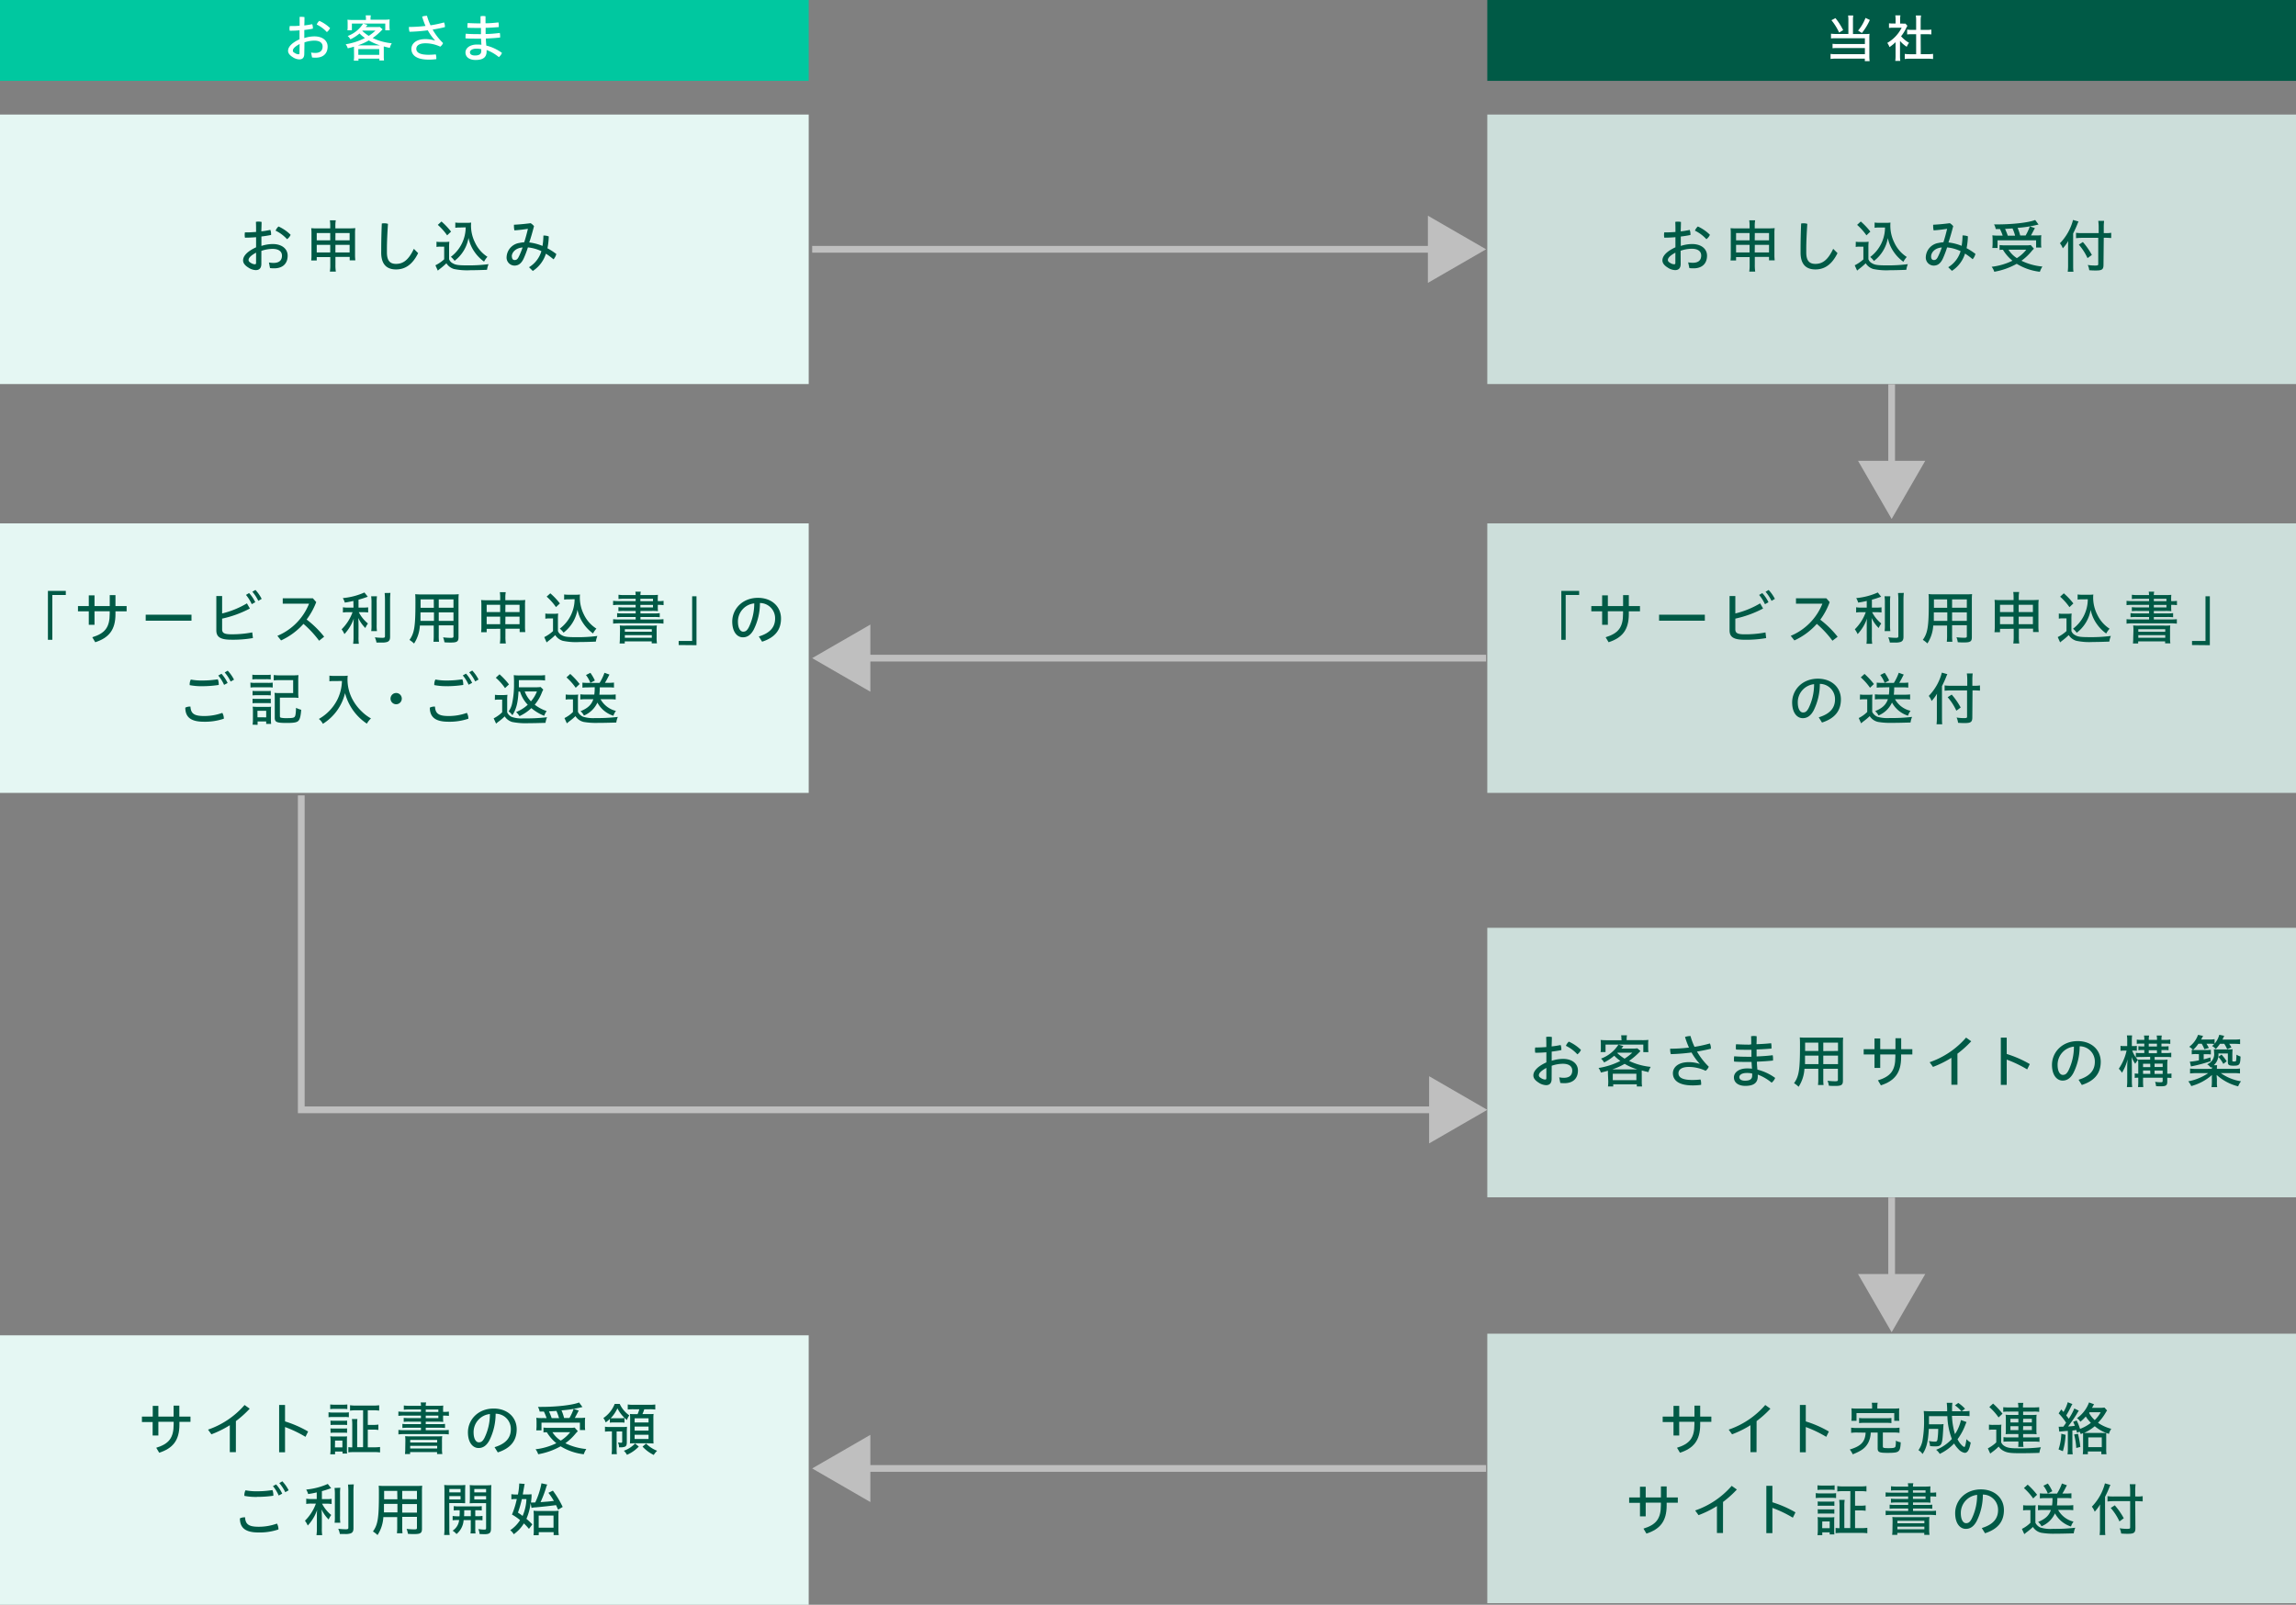 <svg xmlns="http://www.w3.org/2000/svg" viewBox="0 0 681.39 476.36"><rect x="0" y="0" width="681.39" height="476.36" fill="#808080" stroke="none"/><defs><style>.cls-1{fill:none;stroke:#bfbfbf;stroke-miterlimit:10;stroke-width:2px;}.cls-2{fill:#bfbfbf;}.cls-3{fill:#e5f7f3;}.cls-4{fill:#00c8a0;}.cls-5{fill:#005a46;}.cls-6{fill:#ccdeda;}.cls-7{fill:#fff;}</style></defs><title>asdf</title><g id="レイヤー_2" data-name="レイヤー 2"><g id="txt"><polyline class="cls-1" points="427.04 329.44 89.41 329.44 89.41 236.1"/><polygon class="cls-2" points="424.12 319.46 441.39 329.44 424.12 339.41 424.12 319.46"/><line class="cls-1" x1="241.03" y1="74" x2="426.67" y2="74"/><polygon class="cls-2" points="423.76 83.97 441.03 74 423.76 64.03 423.76 83.97"/><line class="cls-1" x1="441.03" y1="195.36" x2="255.38" y2="195.36"/><polygon class="cls-2" points="258.3 185.39 241.03 195.36 258.3 205.33 258.3 185.39"/><line class="cls-1" x1="441.03" y1="435.89" x2="255.38" y2="435.89"/><polygon class="cls-2" points="258.3 425.92 241.03 435.89 258.3 445.87 258.3 425.92"/><line class="cls-1" x1="561.39" y1="355.47" x2="561.39" y2="381.11"/><polygon class="cls-2" points="551.41 378.19 561.39 395.46 571.36 378.19 551.41 378.19"/><rect class="cls-3" y="34" width="240" height="80"/><rect class="cls-4" width="240" height="24"/><rect class="cls-5" x="441.39" width="240" height="24"/><rect class="cls-3" y="155.36" width="240" height="80"/><rect class="cls-3" y="396.36" width="240" height="80"/><rect class="cls-6" x="441.39" y="34" width="240" height="80"/><rect class="cls-6" x="441.39" y="155.36" width="240" height="80"/><rect class="cls-6" x="441.39" y="275.41" width="240" height="80"/><rect class="cls-6" x="441.39" y="395.89" width="240" height="80"/><path class="cls-7" d="M90.3,16c0,1.15-.57,1.63-1.46,1.63a3.72,3.72,0,0,1-2-.69c-1-.63-1.35-1.26-1.35-1.86,0-.87.66-2.16,3.4-3.42V9c-1,.09-2,.12-2.91.12a3.63,3.63,0,0,1-.07-.71A3.35,3.35,0,0,1,86,7.73h.36c.82,0,1.69,0,2.56-.1,0-.85,0-1.74,0-2.61A3.05,3.05,0,0,1,89.55,5a4.4,4.4,0,0,1,.81.08c0,.86,0,1.7-.06,2.47.84-.09,1.63-.22,2.36-.37a3,3,0,0,1,.19,1.06,1.41,1.41,0,0,1,0,.26c-.76.17-1.63.3-2.54.4v2.4a9.9,9.9,0,0,1,3-.5c2.45,0,3.92,1.29,3.92,3,0,2.12-1.33,3.32-3.53,3.32a8.47,8.47,0,0,1-1.09-.06l-.29-1.47a6.31,6.31,0,0,0,1.23.12c1.35,0,2.19-.59,2.19-1.91,0-1-.75-1.74-2.46-1.74a9.22,9.22,0,0,0-2.92.52Zm-1.38-2.93c-1.63.86-2,1.5-2,1.92s.15.5.63.78a2,2,0,0,0,1,.34c.23,0,.33-.09.33-.38Zm9-4.69A2.83,2.83,0,0,1,97,9.52a9.83,9.83,0,0,0-3-2.23,2.81,2.81,0,0,1,.76-1.1A10.83,10.83,0,0,1,98,8.38Z"/><path class="cls-7" d="M105.05,14.62c0-.36,0-.51,0-.76-.61.18-1,.29-1.84.48a3.9,3.9,0,0,0-.62-1.2,19.05,19.05,0,0,0,5.71-1.85,11.86,11.86,0,0,1-1.6-1.36A12.68,12.68,0,0,1,104,11.68a4.33,4.33,0,0,0-.81-1A9.2,9.2,0,0,0,107.77,7l1.3.39-.13.15-.12.15c-.06.09-.09.11-.29.34h2.94A9.43,9.43,0,0,0,112.72,8l.83.71-.13.13-.21.22a18.28,18.28,0,0,1-2.61,2.23,17,17,0,0,0,5.67,1.56,4.29,4.29,0,0,0-.58,1.37c-.78-.17-1-.22-1.79-.44a8.21,8.21,0,0,0,0,.86v2a8.18,8.18,0,0,0,.07,1.32h-1.38v-.55h-6.21V18H105a12.11,12.11,0,0,0,.08-1.33Zm3.55-9.06a4.7,4.7,0,0,0-.08-1h1.53a6.54,6.54,0,0,0-.09,1v.29h4a13.18,13.18,0,0,0,1.69-.08,6.7,6.7,0,0,0-.06,1.07V7.9A8.46,8.46,0,0,0,115.67,9h-1.33V7h-9.91v2h-1.33a5.36,5.36,0,0,0,.07-1.08v-1a7.46,7.46,0,0,0-.06-1.07,15.76,15.76,0,0,0,1.63.08h3.87Zm4.17,7.9A14.78,14.78,0,0,1,109.45,12a16.42,16.42,0,0,1-3.24,1.46h6.57Zm-6.43,2.82h6.21v-1.7h-6.21Zm1.29-7.2-.11.1a12.65,12.65,0,0,0,1.91,1.46,13.43,13.43,0,0,0,2-1.56Z"/><path class="cls-7" d="M129.1,12a15.61,15.61,0,0,1-2.14-3,50.89,50.89,0,0,1-5.42.43,3.93,3.93,0,0,1-.18-1.14,1.76,1.76,0,0,1,0-.29,41.58,41.58,0,0,0,4.92-.3,22.07,22.07,0,0,1-1-2.77,4.33,4.33,0,0,1,1.44-.24,16.46,16.46,0,0,0,1.05,2.82,32.25,32.25,0,0,0,4-.85,2.75,2.75,0,0,1,.27,1.2v.18c-1.09.29-2.35.53-3.64.75a18.46,18.46,0,0,0,3.09,4,2.63,2.63,0,0,1-.83,1.06,10.45,10.45,0,0,0-4.36-1c-2.08,0-2.75.81-2.75,1.65,0,1,.92,1.76,3.64,1.76a19.52,19.52,0,0,0,2.13-.12,2.85,2.85,0,0,1,.17,1,3.79,3.79,0,0,1,0,.41,15,15,0,0,1-2.27.15c-3.55,0-5.13-1.29-5.13-3.19,0-1.44,1.26-2.9,4.16-2.9a8.82,8.82,0,0,1,2.83.45Z"/><path class="cls-7" d="M142.61,6.94c0-.69,0-1.41,0-2.11a4,4,0,0,1,.74-.08,3.83,3.83,0,0,1,.74.08c0,.69,0,1.39,0,2.08,1.32,0,2.58-.12,3.84-.26a3.81,3.81,0,0,1,.09.86c0,.18,0,.36,0,.53-1.28.1-2.58.2-3.9.22,0,.63,0,1.28,0,1.83,1.44,0,2.88-.15,4.21-.31a4,4,0,0,1,.09.85,5,5,0,0,1,0,.51c-1.33.15-2.8.24-4.23.3,0,.63.08,1.38.13,2.09a13.22,13.22,0,0,1,4.65,2.17,3,3,0,0,1-.93,1.25,12.66,12.66,0,0,0-3.63-2.11c0,.16,0,.3,0,.42,0,1.86-1.21,2.54-3.27,2.54-1.8,0-3-.83-3-2.24,0-1.2,1.19-2.34,3.45-2.34a12.21,12.21,0,0,1,1.29.06c-.06-.6-.09-1.21-.12-1.8h-.6c-1.57,0-2.86,0-4-.09a3.92,3.92,0,0,1,0-.62,4.28,4.28,0,0,1,.06-.76c1.2.09,2.4.12,3.9.12h.62c0-.58,0-1.15,0-1.83h-.51c-1.23,0-2.4,0-3.5-.06a4.46,4.46,0,0,1,0-.65,4,4,0,0,1,.06-.75c1.14.06,2.33.1,3.43.1Zm-1.14,7.5c-1.39,0-2,.54-2,1.1s.52.93,1.48.93c1.2,0,1.88-.36,1.88-1.32,0-.13,0-.31,0-.55A6.24,6.24,0,0,0,141.47,14.44Z"/><path class="cls-7" d="M548.55,6a8.09,8.09,0,0,0-.09-1.4H550a7.52,7.52,0,0,0-.09,1.4v4.11h3.75a7.13,7.13,0,0,0,1.17-.08,8.72,8.72,0,0,0-.06,1.2v5.33a11.24,11.24,0,0,0,.09,1.6h-1.43v-.75h-8.67a9.66,9.66,0,0,0-1.5.09V16a8.78,8.78,0,0,0,1.46.08h8.73V14.26h-8.23a10.53,10.53,0,0,0-1.37.06V13a9.83,9.83,0,0,0,1.39.06h8.21V11.35h-8.62a12.74,12.74,0,0,0-1.44.06V10a12.45,12.45,0,0,0,1.47.08h3.69Zm-3.84-.62A19.11,19.11,0,0,1,547,8.95l-1.2.71A16.78,16.78,0,0,0,543.52,6Zm10.21.54a17.31,17.31,0,0,1-2.36,3.87l-1.14-.71a13,13,0,0,0,2.21-3.76Z"/><path class="cls-7" d="M563.87,16.61a9.25,9.25,0,0,0,.09,1.47h-1.5a9.42,9.42,0,0,0,.09-1.5V12.52a14,14,0,0,1-1.8,1.47,4.66,4.66,0,0,0-.66-1.25,10.84,10.84,0,0,0,4.27-4.51h-2.55a9.68,9.68,0,0,0-1.21.06V6.92a9.11,9.11,0,0,0,1.15.06h.81V5.69a7.42,7.42,0,0,0-.09-1.12H564a5.88,5.88,0,0,0-.09,1.14V7h.71a5.31,5.31,0,0,0,.85,0l.6.66a4.33,4.33,0,0,0-.32.58,12.32,12.32,0,0,1-1.56,2.53,9.43,9.43,0,0,0,2.37,1.94,4.91,4.91,0,0,0-.69,1.18,9,9,0,0,1-2-1.74Zm6.16-.53h2a11.09,11.09,0,0,0,1.65-.09v1.53a13.72,13.72,0,0,0-1.64-.1H566.9a10.07,10.07,0,0,0-1.62.1V16a11.56,11.56,0,0,0,1.63.09h1.75V10.15h-1.23a13.12,13.12,0,0,0-1.44.07V8.78a8.56,8.56,0,0,0,1.44.09h1.23V6.05a8.81,8.81,0,0,0-.1-1.46h1.57A7.65,7.65,0,0,0,570,6.05V8.87h1.71a8.53,8.53,0,0,0,1.46-.09v1.44a13,13,0,0,0-1.46-.07H570Z"/><path class="cls-5" d="M77.56,78.33c0,1.31-.65,1.85-1.65,1.85a4.22,4.22,0,0,1-2.24-.78c-1.14-.71-1.53-1.43-1.53-2.11,0-1,.75-2.45,3.86-3.88v-3c-1.14.1-2.28.14-3.3.14a4.13,4.13,0,0,1-.08-.8,3.79,3.79,0,0,1,.07-.77h.41C74,69,75,68.91,76,68.85c0-1,0-2-.05-3a3.47,3.47,0,0,1,.76-.07,4.89,4.89,0,0,1,.92.09c0,1-.05,1.92-.07,2.8,1-.1,1.85-.26,2.67-.43a3.33,3.33,0,0,1,.22,1.21,1.6,1.6,0,0,1,0,.29c-.87.19-1.85.34-2.87.46V73a11.23,11.23,0,0,1,3.35-.56c2.77,0,4.44,1.46,4.44,3.45,0,2.4-1.51,3.76-4,3.76a9.46,9.46,0,0,1-1.24-.07l-.32-1.67a7.15,7.15,0,0,0,1.39.13c1.53,0,2.48-.66,2.48-2.16,0-1.14-.85-2-2.79-2a10.45,10.45,0,0,0-3.32.59ZM76,75c-1.85,1-2.23,1.7-2.23,2.18,0,.32.17.56.71.88a2.3,2.3,0,0,0,1.14.39c.25,0,.37-.1.37-.42ZM86.25,69.7A3.2,3.2,0,0,1,85.19,71a11.17,11.17,0,0,0-3.4-2.53,3.19,3.19,0,0,1,.87-1.24A12.25,12.25,0,0,1,86.25,69.7Z"/><path class="cls-5" d="M94,76.31v1H92.36a11.67,11.67,0,0,0,.08-1.62V69.31a10.87,10.87,0,0,0-.08-1.58c.58.05,1,.07,1.84.07H98v-.61a11.63,11.63,0,0,0-.1-1.79h1.75a9.26,9.26,0,0,0-.12,1.73v.66h4a18.85,18.85,0,0,0,1.92-.07,10.49,10.49,0,0,0-.08,1.56v6.37a13.85,13.85,0,0,0,.08,1.62h-1.67v-1H99.55v2.35a11.94,11.94,0,0,0,.12,2H97.9a12.09,12.09,0,0,0,.12-2V76.31Zm0-7.14v2.16h4V69.17Zm0,3.52v2.24h4V72.69Zm5.54-1.36h4.22V69.17H99.55Zm0,3.6h4.22V72.69H99.55Z"/><path class="cls-5" d="M113.14,73.88c0-2.18.05-4.61.17-7.53a3.41,3.41,0,0,1,.71-.07,3.59,3.59,0,0,1,1.12.17c-.2,3-.31,5.49-.31,7.5v1c0,2.45.93,3.38,2.7,3.38,2,0,3.66-1,5.29-4.47l1.27,1.28c-1.75,3.57-4,4.84-6.56,4.84s-4.4-1.31-4.4-5Z"/><path class="cls-5" d="M129.54,71.75a6.86,6.86,0,0,0,1.31.08h1.24a9.62,9.62,0,0,0,1.26-.08,15.33,15.33,0,0,0-.07,1.8v3.38a2.16,2.16,0,0,0,1.12,1.24c.8.48,1.7.6,4.25.6a44.45,44.45,0,0,0,6.34-.36,7.32,7.32,0,0,0-.46,1.68c-1.58.07-3.76.12-4.91.12a18.84,18.84,0,0,1-4.9-.36,4,4,0,0,1-2.24-1.7,18,18,0,0,1-1.72,1.5c-.25.19-.53.41-.83.68l-.71-1.58a11.27,11.27,0,0,0,2.6-1.78V73.22h-1.12a5.66,5.66,0,0,0-1.16.08Zm1.48-6a21,21,0,0,1,2.84,3l-1.16,1.11a17.43,17.43,0,0,0-2.77-3.11Zm5.46,1.79a7.9,7.9,0,0,0-1.36.08V66.06a8.8,8.8,0,0,0,1.36.08h2.11a7.79,7.79,0,0,0,1.24-.07,8.36,8.36,0,0,0-.05.88,11.32,11.32,0,0,0,1.22,5.1,10.06,10.06,0,0,0,3.66,4.18,6.38,6.38,0,0,0-1,1.43,11.68,11.68,0,0,1-2.8-2.84,11,11,0,0,1-1.82-4.2,10.89,10.89,0,0,1-4.13,6.8,7.12,7.12,0,0,0-1.1-1.19,11,11,0,0,0,4.39-8.74Z"/><path class="cls-5" d="M157,79.32a8.34,8.34,0,0,0,3.67-4.76,11.88,11.88,0,0,0-4-1.12,29.56,29.56,0,0,1-1.26,3.31c-.73,1.55-1.62,2.09-2.75,2.09a2.38,2.38,0,0,1-2.31-2.62,4.43,4.43,0,0,1,3.77-4.1,8,8,0,0,1,1.45-.2c.42-1.29.78-2.63,1.1-4-1.28.2-2.5.36-4,.46a5.11,5.11,0,0,1-.14-1.16,4.93,4.93,0,0,1,0-.51c1.63-.08,3.3-.24,4.95-.46a3.94,3.94,0,0,1,1,.88c-.46,1.8-.93,3.42-1.41,4.84A14.92,14.92,0,0,1,161,73a20.94,20.94,0,0,0,.27-3.08h.2a4.06,4.06,0,0,1,1.39.26,20.68,20.68,0,0,1-.39,3.52,19,19,0,0,1,2.63,1.7,3.85,3.85,0,0,1-.83,1.58,21.76,21.76,0,0,0-2.26-1.68,9.49,9.49,0,0,1-3.89,5.13Zm-5.08-3.18c0,.7.32,1.05.8,1.05s.82-.15,1.21-.93a22.24,22.24,0,0,0,1.16-2.8C152.94,73.62,151.88,75,151.88,76.14Z"/><path class="cls-5" d="M498.78,78.33c0,1.31-.65,1.85-1.65,1.85a4.22,4.22,0,0,1-2.24-.78c-1.14-.71-1.53-1.43-1.53-2.11,0-1,.75-2.45,3.86-3.88v-3c-1.14.1-2.28.14-3.3.14a4.13,4.13,0,0,1-.08-.8,3.79,3.79,0,0,1,.07-.77h.41c.93,0,1.92-.05,2.91-.12,0-1,0-2-.05-3a3.47,3.47,0,0,1,.76-.07,4.89,4.89,0,0,1,.92.09c0,1-.05,1.92-.07,2.8,1-.1,1.85-.26,2.67-.43a3.35,3.35,0,0,1,.22,1.21,1.51,1.51,0,0,1,0,.29c-.87.19-1.85.34-2.87.46V73a11.24,11.24,0,0,1,3.35-.56c2.77,0,4.44,1.46,4.44,3.45,0,2.4-1.51,3.76-4,3.76a9.43,9.43,0,0,1-1.24-.07L501,77.87a7.15,7.15,0,0,0,1.39.13c1.53,0,2.48-.66,2.48-2.16,0-1.14-.85-2-2.79-2a10.45,10.45,0,0,0-3.32.59ZM497.21,75c-1.85,1-2.23,1.7-2.23,2.18,0,.32.17.56.71.88a2.3,2.3,0,0,0,1.14.39c.26,0,.37-.1.37-.42Zm10.25-5.32A3.2,3.2,0,0,1,506.41,71a11.17,11.17,0,0,0-3.4-2.53,3.2,3.2,0,0,1,.87-1.24A12.24,12.24,0,0,1,507.46,69.7Z"/><path class="cls-5" d="M515.22,76.31v1h-1.65a11.84,11.84,0,0,0,.08-1.62V69.31a11,11,0,0,0-.08-1.58c.58.05,1,.07,1.84.07h3.82v-.61a11.76,11.76,0,0,0-.1-1.79h1.75a9.26,9.26,0,0,0-.12,1.73v.66h4a18.83,18.83,0,0,0,1.92-.07,10.49,10.49,0,0,0-.08,1.56v6.37a13.85,13.85,0,0,0,.08,1.62H525v-1h-4.22v2.35a11.94,11.94,0,0,0,.12,2h-1.77a12.07,12.07,0,0,0,.12-2V76.31Zm0-7.14v2.16h4V69.17Zm0,3.52v2.24h4V72.69Zm5.54-1.36H525V69.17h-4.22Zm0,3.6H525V72.69h-4.22Z"/><path class="cls-5" d="M534.36,73.88c0-2.18.05-4.61.17-7.53a3.41,3.41,0,0,1,.71-.07,3.59,3.59,0,0,1,1.12.17c-.2,3-.31,5.49-.31,7.5v1c0,2.45.93,3.38,2.7,3.38,2,0,3.66-1,5.29-4.47l1.28,1.28c-1.75,3.57-4,4.84-6.56,4.84s-4.4-1.31-4.4-5Z"/><path class="cls-5" d="M550.75,71.75a6.86,6.86,0,0,0,1.31.08h1.24a9.62,9.62,0,0,0,1.26-.08,15.55,15.55,0,0,0-.07,1.8v3.38a2.17,2.17,0,0,0,1.12,1.24c.8.48,1.7.6,4.25.6a44.43,44.43,0,0,0,6.34-.36,7.37,7.37,0,0,0-.46,1.68c-1.58.07-3.76.12-4.91.12a18.84,18.84,0,0,1-4.9-.36,4,4,0,0,1-2.24-1.7,18,18,0,0,1-1.72,1.5c-.25.19-.53.41-.83.68l-.71-1.58A11.28,11.28,0,0,0,553,77V73.22h-1.12a5.67,5.67,0,0,0-1.16.08Zm1.48-6a21,21,0,0,1,2.84,3l-1.16,1.11a17.4,17.4,0,0,0-2.77-3.11Zm5.46,1.79a7.91,7.91,0,0,0-1.36.08V66.06a8.8,8.8,0,0,0,1.36.08h2.11a7.81,7.81,0,0,0,1.24-.07A8.1,8.1,0,0,0,561,67a11.32,11.32,0,0,0,1.22,5.1,10.07,10.07,0,0,0,3.66,4.18,6.44,6.44,0,0,0-1,1.43,11.68,11.68,0,0,1-2.8-2.84,11,11,0,0,1-1.82-4.2,10.89,10.89,0,0,1-4.13,6.8,7.12,7.12,0,0,0-1.1-1.19,11,11,0,0,0,4.39-8.74Z"/><path class="cls-5" d="M578.18,79.32a8.35,8.35,0,0,0,3.67-4.76,11.89,11.89,0,0,0-4-1.12,29.37,29.37,0,0,1-1.26,3.31c-.73,1.55-1.61,2.09-2.75,2.09a2.38,2.38,0,0,1-2.31-2.62,4.43,4.43,0,0,1,3.77-4.1,8,8,0,0,1,1.45-.2c.42-1.29.78-2.63,1.1-4-1.27.2-2.5.36-4,.46a5.11,5.11,0,0,1-.14-1.16,4.67,4.67,0,0,1,0-.51c1.63-.08,3.3-.24,4.95-.46a3.93,3.93,0,0,1,1,.88c-.46,1.8-.93,3.42-1.41,4.84a14.93,14.93,0,0,1,3.91,1,21.08,21.08,0,0,0,.27-3.08h.2a4.06,4.06,0,0,1,1.39.26,20.59,20.59,0,0,1-.39,3.52,19,19,0,0,1,2.63,1.7,3.87,3.87,0,0,1-.83,1.58,21.55,21.55,0,0,0-2.26-1.68,9.49,9.49,0,0,1-3.89,5.13Zm-5.08-3.18c0,.7.32,1.05.8,1.05s.82-.15,1.21-.93a22.24,22.24,0,0,0,1.16-2.8C574.15,73.62,573.1,75,573.1,76.14Z"/><path class="cls-5" d="M603.62,73.83a6.54,6.54,0,0,0-.65.68,15.71,15.71,0,0,1-3.06,2.89,17.8,17.8,0,0,0,6.22,1.72,6.55,6.55,0,0,0-.75,1.55,16.59,16.59,0,0,1-6.87-2.36,21,21,0,0,1-6.66,2.36,4.77,4.77,0,0,0-.78-1.48,19,19,0,0,0,6.17-1.8,12.39,12.39,0,0,1-2.82-3.25c-.41,0-.76,0-1,.07V72.74a13.93,13.93,0,0,0,1.7.09h6.1a8.38,8.38,0,0,0,1.45-.09Zm-9.28-3.89a14,14,0,0,0-.8-1.94c-.36,0-.58,0-1.26,0a4.18,4.18,0,0,0-.51-1.39l1,0c4.61,0,9.3-.54,11.22-1.31l1,1.36-.29.05-.41.1a34.92,34.92,0,0,1-5.52.83,13.52,13.52,0,0,1,.77,2.26h1.61a15,15,0,0,0,1.24-2.69l1.51.49c-.59,1.16-1,1.89-1.16,2.19h1.22a16,16,0,0,0,1.85-.07,10.48,10.48,0,0,0-.07,1.33v1.17a7.36,7.36,0,0,0,.08,1.16h-1.56V71.33H592.82v2.28h-1.55a10.35,10.35,0,0,0,.08-1.26V71.19a11.5,11.5,0,0,0-.07-1.34,12.11,12.11,0,0,0,1.92.08Zm3.6-.29a12.37,12.37,0,0,0-.68-1.84l-2.21.14a17.1,17.1,0,0,1,.8,2H598l0-.12Zm-1.87,4.47a8.1,8.1,0,0,0,2.48,2.5,10.85,10.85,0,0,0,2.8-2.5Z"/><path class="cls-5" d="M615.26,78.66c0,.7,0,1.5.09,2h-1.7a15.64,15.64,0,0,0,.1-2V73.45c0-.85,0-1.29.05-1.92a12,12,0,0,1-1.62,2.18,5.12,5.12,0,0,0-.85-1.5,15.52,15.52,0,0,0,3.89-6.92l1.63.46a7.38,7.38,0,0,0-.34.78c-.32.83-.75,1.77-1.26,2.77Zm9-.07c0,1.38-.42,1.7-2.23,1.7a19.13,19.13,0,0,1-2-.08,4.92,4.92,0,0,0-.44-1.56,13.8,13.8,0,0,0,2.21.17c.75,0,.9-.07.9-.42v-7.8H618a17,17,0,0,0-1.89.1V69.1a12.72,12.72,0,0,0,1.84.1h4.88V67.56a14.89,14.89,0,0,0-.12-2h1.73a16.15,16.15,0,0,0-.1,2V69.2h.61a9.18,9.18,0,0,0,1.6-.1v1.55c-.36,0-1.07-.07-1.56-.07h-.65Zm-6.12-6.75a20.71,20.71,0,0,1,2.67,3.84l-1.29.94a16.75,16.75,0,0,0-2.58-4Z"/><path class="cls-5" d="M19.53,175.4v1.21h-4v13.31H14.22V175.4Z"/><path class="cls-5" d="M28.05,185.47h-1.7v-4H23.14v-1.56h3.21v-3.18h1.7v3.18h4.52v-3.26h1.7v3.26h3.31v1.56H34.27v.82c0,4.73-2,7.05-6,8.35l-.88-1.48c3.76-1.16,5.17-2.91,5.17-7v-.71H28.05Z"/><path class="cls-5" d="M56.83,182.47v1.77H43.24v-1.77Z"/><path class="cls-5" d="M65.92,186.77c0,1.07.54,1.51,2.69,1.51a31.66,31.66,0,0,0,6.25-.56l.2,1.68a34.59,34.59,0,0,1-6.44.49c-3.31,0-4.42-.87-4.42-2.79V176.93h1.72v5.17a26.6,26.6,0,0,0,7.36-3l.88,1.53a32.06,32.06,0,0,1-8.24,3Zm8-10.73a11.2,11.2,0,0,1,1.84,2.72l-1.05.58A12.28,12.28,0,0,0,73,176.59Zm1.89-.92a11.69,11.69,0,0,1,1.85,2.65l-1,.58a12.62,12.62,0,0,0-1.77-2.7Z"/><path class="cls-5" d="M94.7,190.19a30.69,30.69,0,0,0-4.64-5,20.1,20.1,0,0,1-6.65,4.91l-1.09-1.36a17.24,17.24,0,0,0,9.4-9.55H83.91v-1.6h8.94l1,1.14A21.12,21.12,0,0,1,91,183.9,29,29,0,0,1,96.2,189Z"/><path class="cls-5" d="M104.87,178.38a24.81,24.81,0,0,1-2.55.49,5.29,5.29,0,0,0-.58-1.33,20.24,20.24,0,0,0,6.41-1.67l1,1.26c-1.33.48-1.85.63-2.75.88v2.35h1.45a10.87,10.87,0,0,0,1.41-.08v1.53a9.43,9.43,0,0,0-1.44-.08h-1.34a10.68,10.68,0,0,0,2.72,3.35,6.41,6.41,0,0,0-.77,1.34,10.2,10.2,0,0,1-2.11-3c.05.54.07,1.26.08,2.4V189a12.43,12.43,0,0,0,.1,2.09h-1.7a13.42,13.42,0,0,0,.12-2.09v-3.06c0-1.11,0-1.67.08-2.35a12.9,12.9,0,0,1-2.79,4.64,6.81,6.81,0,0,0-.83-1.43,13.68,13.68,0,0,0,3.25-5.08h-1.31a9.28,9.28,0,0,0-1.55.1v-1.56a8.57,8.57,0,0,0,1.58.1h1.56Zm7-1.38a14.32,14.32,0,0,0-.08,2v6.34a13,13,0,0,0,.08,2h-1.7a11.77,11.77,0,0,0,.08-1.94V179a13.54,13.54,0,0,0-.1-2Zm4-1a19.74,19.74,0,0,0-.1,2.19V189c0,.87-.22,1.27-.78,1.53a4.78,4.78,0,0,1-1.8.2l-1.46,0a6.5,6.5,0,0,0-.48-1.55,19.92,19.92,0,0,0,2.18.15c.68,0,.82-.08.82-.49V178.22a20.15,20.15,0,0,0-.1-2.19Z"/><path class="cls-5" d="M130.21,188.58a15,15,0,0,0,.08,1.92h-1.65a15.82,15.82,0,0,0,.08-1.9v-2.91h-4.11a10.89,10.89,0,0,1-1.73,5.34,7.44,7.44,0,0,0-1.36-1.07c1.45-2,1.77-4,1.77-11,0-1.39,0-1.82-.07-2.58a17.65,17.65,0,0,0,1.87.07h9.2a16.9,16.9,0,0,0,1.85-.07,16,16,0,0,0-.07,1.79v11c0,1.26-.44,1.56-2.28,1.56-.51,0-1.39,0-1.9-.08a5.68,5.68,0,0,0-.39-1.46,19.71,19.71,0,0,0,2.21.15c.73,0,.87-.07.87-.46v-3.25h-4.37Zm-5.42-6.8c0,.49,0,.9,0,1.05,0,.83,0,.94,0,1.22l0,.15v.1h4v-2.53Zm3.94-3.86h-3.91v1.84l0,.65h3.93Zm5.85,2.48v-2.48h-4.37v2.48Zm-4.37,3.91h4.37v-2.53h-4.37Z"/><path class="cls-5" d="M144.43,186.67v1h-1.65a11.67,11.67,0,0,0,.08-1.62v-6.36a10.87,10.87,0,0,0-.08-1.58c.58.05,1,.07,1.84.07h3.82v-.61a11.63,11.63,0,0,0-.1-1.79h1.75a9.26,9.26,0,0,0-.12,1.73v.66h4a18.85,18.85,0,0,0,1.92-.07,10.49,10.49,0,0,0-.08,1.56V186a13.85,13.85,0,0,0,.08,1.62h-1.67v-1H150V189a11.94,11.94,0,0,0,.12,2h-1.77a12.09,12.09,0,0,0,.12-2v-2.35Zm0-7.14v2.16h4v-2.16Zm0,3.52v2.24h4v-2.24Zm5.54-1.36h4.22v-2.16H150Zm0,3.6h4.22v-2.24H150Z"/><path class="cls-5" d="M161.84,182.12a6.86,6.86,0,0,0,1.31.08h1.24a9.62,9.62,0,0,0,1.26-.08,15.55,15.55,0,0,0-.07,1.8v3.38a2.17,2.17,0,0,0,1.12,1.24c.8.48,1.7.6,4.25.6a44.43,44.43,0,0,0,6.34-.36,7.37,7.37,0,0,0-.46,1.68c-1.58.07-3.76.12-4.91.12a18.85,18.85,0,0,1-4.9-.36,4,4,0,0,1-2.24-1.7,18,18,0,0,1-1.72,1.5c-.25.19-.53.41-.83.68l-.71-1.58a11.26,11.26,0,0,0,2.6-1.78v-3.76H163a5.67,5.67,0,0,0-1.16.08Zm1.48-6a21,21,0,0,1,2.84,3L165,180.21a17.44,17.44,0,0,0-2.77-3.11Zm5.46,1.79a7.92,7.92,0,0,0-1.36.08v-1.53a8.81,8.81,0,0,0,1.36.08h2.11a7.81,7.81,0,0,0,1.24-.07,8.1,8.1,0,0,0-.05.88,11.31,11.31,0,0,0,1.22,5.1A10.06,10.06,0,0,0,177,186.6a6.44,6.44,0,0,0-1,1.43,11.72,11.72,0,0,1-2.8-2.84,11,11,0,0,1-1.82-4.2,10.9,10.9,0,0,1-4.13,6.8,7.13,7.13,0,0,0-1.11-1.19,11,11,0,0,0,4.39-8.74Z"/><path class="cls-5" d="M188.65,177.75h-3.48a12.7,12.7,0,0,0-1.62.07v-1.28a11.85,11.85,0,0,0,1.77.1h3.33a5.37,5.37,0,0,0-.1-1h1.63a3.83,3.83,0,0,0-.12,1h3.35a16.72,16.72,0,0,0,1.85-.07,13,13,0,0,0-.05,1.43v.44h.12a9.4,9.4,0,0,0,1.6-.09v1.28a11.61,11.61,0,0,0-1.63-.08h-.08v.59a10.56,10.56,0,0,0,.05,1.28,15.83,15.83,0,0,0-1.77-.07h-3.43v.73h4a11.23,11.23,0,0,0,1.72-.08v1.22a15.42,15.42,0,0,0-1.72-.07h-4v.73H195a16.22,16.22,0,0,0,1.9-.09v1.33a14.86,14.86,0,0,0-1.9-.1H183.86a15.22,15.22,0,0,0-1.9.1V183.8a16.85,16.85,0,0,0,1.9.09h4.79v-.73h-3.79a15.23,15.23,0,0,0-1.72.07V182a11.37,11.37,0,0,0,1.72.08h3.79v-.73h-3.47a13.5,13.5,0,0,0-1.65.07v-1.19a12.86,12.86,0,0,0,1.63.07h3.48v-.75h-4.79a13.06,13.06,0,0,0-1.9.08v-1.28a17.29,17.29,0,0,0,1.9.09h4.79ZM184,187.27a10.31,10.31,0,0,0-.07-1.61,14.15,14.15,0,0,0,1.85.05h7.31a14.32,14.32,0,0,0,1.85-.05,10.63,10.63,0,0,0-.07,1.61v2a9.29,9.29,0,0,0,.1,1.7h-1.56v-.59h-8V191h-1.53a13.15,13.15,0,0,0,.08-1.7Zm1.44.25h8v-.75h-8Zm0,1.79h8v-.78h-8Zm8.35-10.86v-.7h-3.74v.7Zm-3.74,1.85h3.74v-.75h-3.74Z"/><path class="cls-5" d="M201.41,191.47v-1.21h4V177h1.29v14.52Z"/><path class="cls-5" d="M225.2,188.93c3.31-1,4.83-2.77,4.83-5.32a4.51,4.51,0,0,0-4.5-4.61,17.63,17.63,0,0,1-1.85,7.9c-.9,1.68-2,2.28-3.21,2.28-1.72,0-3.16-1.62-3.16-4.67,0-3.62,2.89-7.05,7.65-7.05,4,0,6.82,2.53,6.82,6.15s-2.07,5.73-5.61,6.87ZM219,184.5c0,2.18.83,3,1.53,3s1.14-.27,1.68-1.27a16.09,16.09,0,0,0,1.63-7.12A5.4,5.4,0,0,0,219,184.5Z"/><path class="cls-5" d="M66.43,213.34a17.33,17.33,0,0,1-5.9.9c-3.94,0-5.52-1.38-5.54-4.18a2.92,2.92,0,0,1,1.31-.32.94.94,0,0,1,.22,0c.12,2,1,2.8,4,2.8a15.67,15.67,0,0,0,5.46-.93A3.33,3.33,0,0,1,66.43,213.34ZM60,203.69a17.62,17.62,0,0,1-3.71-.32v-.21a3.11,3.11,0,0,1,.34-1.44A17.23,17.23,0,0,0,60,202a28.86,28.86,0,0,0,4.64-.36,3.76,3.76,0,0,1,.27,1.39,1.58,1.58,0,0,1,0,.29A32.39,32.39,0,0,1,60,203.69ZM65.73,200a11.29,11.29,0,0,1,1.82,2.74l-1.05.56a11.58,11.58,0,0,0-1.73-2.77Zm1.85-.92a11.42,11.42,0,0,1,1.87,2.67l-1,.56a12.39,12.39,0,0,0-1.77-2.7Z"/><path class="cls-5" d="M74.31,202.62a7.12,7.12,0,0,0,1.34.08h3.94a8.73,8.73,0,0,0,1.34-.07v1.46a7.26,7.26,0,0,0-1.24-.07h-4a9.74,9.74,0,0,0-1.34.07Zm.58-2.35a7.24,7.24,0,0,0,1.34.08H79a7.35,7.35,0,0,0,1.34-.08v1.41a9.44,9.44,0,0,0-1.34-.07H76.23a9.6,9.6,0,0,0-1.34.07Zm.07,4.81a9.67,9.67,0,0,0,1.14.05h3.16a9.41,9.41,0,0,0,1.1-.05v1.34a9.41,9.41,0,0,0-1.1-.05H76.09a10.29,10.29,0,0,0-1.14.05Zm0,2.33a9.46,9.46,0,0,0,1.14.05h3.14a8.76,8.76,0,0,0,1.12-.05v1.34a9.07,9.07,0,0,0-1.14-.05H76.07a9.72,9.72,0,0,0-1.12.05Zm0,7.7a10.52,10.52,0,0,0,.1-1.61v-2.38a7.82,7.82,0,0,0-.08-1.34c.36,0,.82.05,1.31.05h3a8,8,0,0,0,1.16-.05,10.84,10.84,0,0,0-.05,1.24v2.65a10.16,10.16,0,0,0,.07,1.22H79v-.73H76.45v1Zm1.46-2.18H79V211h-2.6Zm6.65-.37c0,.32.07.41.34.49a7.53,7.53,0,0,0,1.73.12c1.48,0,2-.08,2.28-.36s.37-1,.44-2.7a7.36,7.36,0,0,0,1.53.58c-.14,1.8-.34,2.63-.75,3.18s-1.29.73-3.5.73c-3.06,0-3.6-.24-3.6-1.56v-5.76a12.93,12.93,0,0,0-.07-1.62,14.26,14.26,0,0,0,1.63.07H87v-3.84H82.91a14,14,0,0,0-1.67.08v-1.6a11.44,11.44,0,0,0,1.67.1h4a14.93,14.93,0,0,0,1.67-.07,13.66,13.66,0,0,0-.07,1.67v3.49a13.1,13.1,0,0,0,.07,1.6,14.07,14.07,0,0,0-1.65-.07H83.06Z"/><path class="cls-5" d="M99.22,202.16c-.37,0-1,0-1.46.08v-1.68a10.33,10.33,0,0,0,1.45.08h2.46a10.47,10.47,0,0,0,1.53-.08,7.89,7.89,0,0,0-.07,1.07,12.5,12.5,0,0,0,1.65,6.27,14.08,14.08,0,0,0,2.58,3.3,12.69,12.69,0,0,0,2.74,2.06,5.86,5.86,0,0,0-1.22,1.55,15.59,15.59,0,0,1-6.48-9.06,14.82,14.82,0,0,1-6.58,9.11,4.42,4.42,0,0,0-1.19-1.45,13.65,13.65,0,0,0,5.52-5.8,13.22,13.22,0,0,0,1.33-5.46Z"/><path class="cls-5" d="M119.24,207.39a1.67,1.67,0,1,1-1.68-1.68A1.66,1.66,0,0,1,119.24,207.39Z"/><path class="cls-5" d="M139,213.34a17.33,17.33,0,0,1-5.9.9c-3.94,0-5.52-1.38-5.54-4.18a2.91,2.91,0,0,1,1.31-.32.93.93,0,0,1,.22,0c.12,2,1,2.8,4,2.8a15.66,15.66,0,0,0,5.46-.93A3.32,3.32,0,0,1,139,213.34Zm-6.41-9.66a17.63,17.63,0,0,1-3.71-.32v-.21a3.11,3.11,0,0,1,.34-1.44,17.22,17.22,0,0,0,3.35.29,28.85,28.85,0,0,0,4.64-.36,3.74,3.74,0,0,1,.27,1.39,1.58,1.58,0,0,1,0,.29A32.4,32.4,0,0,1,132.61,203.69Zm5.71-3.72a11.29,11.29,0,0,1,1.82,2.74l-1.05.56a11.58,11.58,0,0,0-1.73-2.77Zm1.85-.92a11.42,11.42,0,0,1,1.87,2.67l-1,.56a12.39,12.39,0,0,0-1.77-2.7Z"/><path class="cls-5" d="M146.89,206.24a6.82,6.82,0,0,0,1.33.08h1.09a9.34,9.34,0,0,0,1.29-.08,12.07,12.07,0,0,0-.08,1.78v3.45a2.76,2.76,0,0,0,1.33,1.33,8.71,8.71,0,0,0,3.5.44,51.4,51.4,0,0,0,7-.34,6.61,6.61,0,0,0-.46,1.67c-1.67.05-3.82.1-5,.1a20.91,20.91,0,0,1-4.9-.36,4.08,4.08,0,0,1-2.21-1.65,15.89,15.89,0,0,1-2,1.67l-.56.46-.71-1.56a10.06,10.06,0,0,0,2.52-1.8v-3.76h-1a5.88,5.88,0,0,0-1.17.08Zm1.36-6.08a20.4,20.4,0,0,1,2.8,3l-1.17,1.1a16.3,16.3,0,0,0-2.74-3.08Zm5.63,5.1c-.17,3.35-.66,5.27-1.82,7.05a5,5,0,0,0-1.11-1.14,6.08,6.08,0,0,0,1-2.21,25.76,25.76,0,0,0,.59-6.09,24,24,0,0,0-.07-2.46,12.16,12.16,0,0,0,1.82.09h5.63a13.36,13.36,0,0,0,1.84-.1V202a12.3,12.3,0,0,0-1.77-.1h-6c0,1.11,0,1.46,0,2.11h5a9.25,9.25,0,0,0,1.46-.08l.78.78a7,7,0,0,0-.42.87,12.24,12.24,0,0,1-2.12,3.6,12,12,0,0,0,3.54,1.89,6.16,6.16,0,0,0-.73,1.41,14.05,14.05,0,0,1-3.81-2.28,13.09,13.09,0,0,1-3.52,2.38,5.58,5.58,0,0,0-1-1.22,11.22,11.22,0,0,0,3.45-2.16,9.74,9.74,0,0,1-2.28-3.89Zm1.85,0a8.24,8.24,0,0,0,1.84,2.92,9.91,9.91,0,0,0,1.77-2.92Z"/><path class="cls-5" d="M167.89,206.15a7.17,7.17,0,0,0,1.33.08h1.09c.39,0,1,0,1.29-.07a11.82,11.82,0,0,0-.08,1.77v3.38a3,3,0,0,0,1.56,1.46,10.48,10.48,0,0,0,3.57.38,51.51,51.51,0,0,0,6.71-.34,5.82,5.82,0,0,0-.46,1.67c-3.11.08-3.79.1-5.47.1a21.13,21.13,0,0,1-4.15-.27,3.92,3.92,0,0,1-2.5-1.73,16.86,16.86,0,0,1-2,1.67,6.82,6.82,0,0,1-.56.46l-.7-1.56a9.35,9.35,0,0,0,2.52-1.8v-3.76h-1a5.86,5.86,0,0,0-1.17.08Zm1.34-6.1a22.72,22.72,0,0,1,2.79,3l-1.16,1.11a17.76,17.76,0,0,0-2.74-3.08Zm5.15,4a11.89,11.89,0,0,0-1.53.08v-1.5a13,13,0,0,0,1.55.08h3.54a14.9,14.9,0,0,0,1.45-3l1.48.53c-.14.26-.22.43-.27.51l-.36.7c-.24.46-.46.83-.71,1.24h1.17a12.2,12.2,0,0,0,1.51-.08v1.5a14,14,0,0,0-1.6-.08H178a17.35,17.35,0,0,1-.12,2.18h3.31a11.5,11.5,0,0,0,1.53-.08v1.51a15,15,0,0,0-1.65-.08h-2.84a7.13,7.13,0,0,0,4.57,3.47,4.32,4.32,0,0,0-.75,1.44,8.17,8.17,0,0,1-4.76-3.91,7.56,7.56,0,0,1-4,3.84,4,4,0,0,0-1-1.29c2.14-.87,3.23-1.89,3.79-3.55h-2.28a13.67,13.67,0,0,0-1.58.08V206.1a12.81,12.81,0,0,0,1.58.08h2.57a14.07,14.07,0,0,0,.12-2.18Zm.83-4.33a13.26,13.26,0,0,1,1.33,2.28l-1.33.7a9.66,9.66,0,0,0-1.31-2.33Z"/><path class="cls-5" d="M468.65,175.4v1.21h-4v13.31h-1.29V175.4Z"/><path class="cls-5" d="M477.17,185.47h-1.7v-4h-3.21v-1.56h3.21v-3.18h1.7v3.18h4.52v-3.26h1.7v3.26h3.31v1.56h-3.31v.82c0,4.73-2,7.05-6,8.35l-.88-1.48c3.76-1.16,5.17-2.91,5.17-7v-.71h-4.52Z"/><path class="cls-5" d="M505.95,182.47v1.77H492.37v-1.77Z"/><path class="cls-5" d="M515,186.78c0,1.07.54,1.51,2.69,1.51a31.67,31.67,0,0,0,6.26-.56l.2,1.68a34.67,34.67,0,0,1-6.44.49c-3.32,0-4.42-.87-4.42-2.79V176.93H515v5.17a26.6,26.6,0,0,0,7.36-3l.88,1.53a32.06,32.06,0,0,1-8.24,3Zm8-10.73a11.26,11.26,0,0,1,1.84,2.72l-1.05.58a12.28,12.28,0,0,0-1.73-2.75Zm1.89-.92a11.7,11.7,0,0,1,1.85,2.65l-1,.58a12.59,12.59,0,0,0-1.77-2.7Z"/><path class="cls-5" d="M543.82,190.19a30.64,30.64,0,0,0-4.64-5,20.09,20.09,0,0,1-6.65,4.91l-1.09-1.36a17.23,17.23,0,0,0,9.4-9.55H533v-1.6H542l1,1.14a21.08,21.08,0,0,1-2.79,5.22,29,29,0,0,1,5.15,5.07Z"/><path class="cls-5" d="M554,178.38a25,25,0,0,1-2.55.49,5.28,5.28,0,0,0-.58-1.33,20.21,20.21,0,0,0,6.41-1.67l1,1.26c-1.33.48-1.85.63-2.75.88v2.35h1.44a10.88,10.88,0,0,0,1.41-.08v1.53a9.44,9.44,0,0,0-1.45-.08h-1.34a10.68,10.68,0,0,0,2.72,3.35,6.44,6.44,0,0,0-.77,1.34,10.22,10.22,0,0,1-2.11-3c.05.54.07,1.26.09,2.4V189a12.31,12.31,0,0,0,.1,2.09h-1.7A13.42,13.42,0,0,0,554,189v-3.06c0-1.11,0-1.67.08-2.35a12.91,12.91,0,0,1-2.79,4.64,6.84,6.84,0,0,0-.83-1.43,13.68,13.68,0,0,0,3.25-5.08H552.4a9.28,9.28,0,0,0-1.55.1v-1.56a8.56,8.56,0,0,0,1.58.1H554Zm7-1.38a14.13,14.13,0,0,0-.09,2v6.34a12.82,12.82,0,0,0,.09,2h-1.7a11.78,11.78,0,0,0,.08-1.94V179a13.58,13.58,0,0,0-.1-2Zm4-1a19.47,19.47,0,0,0-.1,2.19V189c0,.87-.22,1.27-.78,1.53a4.76,4.76,0,0,1-1.8.2l-1.46,0a6.52,6.52,0,0,0-.48-1.55,19.68,19.68,0,0,0,2.18.15c.68,0,.82-.08.82-.49V178.22a19.92,19.92,0,0,0-.1-2.19Z"/><path class="cls-5" d="M579.33,188.58a15.17,15.17,0,0,0,.08,1.92h-1.65a15.9,15.9,0,0,0,.08-1.9v-2.91h-4.11A10.88,10.88,0,0,1,572,191a7.48,7.48,0,0,0-1.36-1.07c1.45-2,1.77-4,1.77-11,0-1.39,0-1.82-.07-2.58a17.93,17.93,0,0,0,1.87.07h9.2a17.18,17.18,0,0,0,1.85-.07,16,16,0,0,0-.07,1.79v11c0,1.26-.44,1.56-2.28,1.56-.51,0-1.39,0-1.9-.08a5.71,5.71,0,0,0-.39-1.46,19.88,19.88,0,0,0,2.21.15c.73,0,.87-.07.87-.46v-3.25h-4.37Zm-5.42-6.8c0,.49,0,.9,0,1.05,0,.83,0,.94,0,1.22l0,.15v.1h4v-2.53Zm3.94-3.86h-3.91v1.84l0,.65h3.93Zm5.85,2.48v-2.48h-4.37v2.48Zm-4.37,3.91h4.37v-2.53h-4.37Z"/><path class="cls-5" d="M593.55,186.67v1H591.9A11.83,11.83,0,0,0,592,186v-6.36a11,11,0,0,0-.08-1.58c.58.05,1,.07,1.84.07h3.82v-.61a11.78,11.78,0,0,0-.1-1.79h1.75a9.27,9.27,0,0,0-.12,1.73v.66h4a18.83,18.83,0,0,0,1.92-.07,10.5,10.5,0,0,0-.08,1.56V186a13.85,13.85,0,0,0,.08,1.61h-1.67v-1h-4.22V189a11.94,11.94,0,0,0,.12,2h-1.77a12.07,12.07,0,0,0,.12-2v-2.35Zm0-7.14v2.16h4v-2.16Zm0,3.52v2.24h4v-2.24Zm5.54-1.36h4.22v-2.16h-4.22Zm0,3.6h4.22v-2.24h-4.22Z"/><path class="cls-5" d="M611,182.12a6.84,6.84,0,0,0,1.31.08h1.24a9.6,9.6,0,0,0,1.26-.08,15.55,15.55,0,0,0-.07,1.8v3.38a2.17,2.17,0,0,0,1.12,1.24c.8.48,1.7.59,4.25.59a44.61,44.61,0,0,0,6.34-.36,7.26,7.26,0,0,0-.46,1.68c-1.58.07-3.76.12-4.91.12a18.85,18.85,0,0,1-4.9-.36,4,4,0,0,1-2.24-1.7,17.87,17.87,0,0,1-1.72,1.5c-.25.19-.53.41-.83.68l-.71-1.58a11.26,11.26,0,0,0,2.6-1.79v-3.76h-1.12a5.66,5.66,0,0,0-1.16.08Zm1.48-6a20.91,20.91,0,0,1,2.84,3l-1.16,1.11a17.39,17.39,0,0,0-2.77-3.11Zm5.46,1.79a7.81,7.81,0,0,0-1.36.08v-1.53a8.69,8.69,0,0,0,1.36.08H620a7.8,7.8,0,0,0,1.24-.07,8.36,8.36,0,0,0-.05.88,11.33,11.33,0,0,0,1.22,5.1,10.08,10.08,0,0,0,3.66,4.18,6.33,6.33,0,0,0-1,1.43,11.7,11.7,0,0,1-2.8-2.84,11,11,0,0,1-1.82-4.2,10.89,10.89,0,0,1-4.13,6.8,7.12,7.12,0,0,0-1.1-1.19,11,11,0,0,0,4.38-8.74Z"/><path class="cls-5" d="M637.78,177.75h-3.48a12.71,12.71,0,0,0-1.62.07v-1.28a11.82,11.82,0,0,0,1.77.1h3.33a5.39,5.39,0,0,0-.1-1h1.63a3.87,3.87,0,0,0-.12,1h3.35a17,17,0,0,0,1.85-.07,12.93,12.93,0,0,0-.05,1.43v.44h.12a9.53,9.53,0,0,0,1.6-.08v1.27a11.61,11.61,0,0,0-1.63-.08h-.08v.59a10.56,10.56,0,0,0,.05,1.28,15.83,15.83,0,0,0-1.77-.07h-3.43v.73h4a11.2,11.2,0,0,0,1.72-.08v1.22a15.38,15.38,0,0,0-1.72-.07h-4v.73h4.93a16.26,16.26,0,0,0,1.9-.08v1.33a15,15,0,0,0-1.9-.1H633a15.42,15.42,0,0,0-1.9.1V183.8a16.92,16.92,0,0,0,1.9.08h4.79v-.73H634a15.19,15.19,0,0,0-1.72.07V182a11.34,11.34,0,0,0,1.72.08h3.79v-.73h-3.47a13.5,13.5,0,0,0-1.65.07v-1.19a12.83,12.83,0,0,0,1.63.07h3.48v-.75H633a13.08,13.08,0,0,0-1.9.08v-1.27a17.35,17.35,0,0,0,1.9.08h4.79Zm-4.64,9.52a10.33,10.33,0,0,0-.07-1.61,14.16,14.16,0,0,0,1.85.05h7.31a14.3,14.3,0,0,0,1.85-.05,10.76,10.76,0,0,0-.07,1.61v2a9.3,9.3,0,0,0,.1,1.7h-1.56v-.59h-8V191H633a13,13,0,0,0,.08-1.7Zm1.45.26h8v-.75h-8Zm0,1.78h8v-.78h-8Zm8.35-10.86v-.7h-3.74v.7Zm-3.74,1.85h3.74v-.75h-3.74Z"/><path class="cls-5" d="M650.53,191.47v-1.21h4V177h1.29v14.52Z"/><path class="cls-5" d="M539.75,212.93c3.31-1,4.83-2.77,4.83-5.32a4.51,4.51,0,0,0-4.5-4.61,17.63,17.63,0,0,1-1.85,7.9c-.9,1.68-2,2.28-3.21,2.28-1.72,0-3.16-1.61-3.16-4.67,0-3.62,2.89-7.05,7.65-7.05,4,0,6.82,2.53,6.82,6.15s-2.07,5.73-5.61,6.87Zm-6.22-4.44c0,2.18.83,3,1.53,3s1.14-.27,1.68-1.28a16.08,16.08,0,0,0,1.63-7.12A5.4,5.4,0,0,0,533.53,208.5Z"/><path class="cls-5" d="M552,206.15a7.16,7.16,0,0,0,1.33.08h1.09c.39,0,1,0,1.29-.07a11.8,11.8,0,0,0-.09,1.77v3.38a3,3,0,0,0,1.56,1.46,10.51,10.51,0,0,0,3.57.37,51.49,51.49,0,0,0,6.71-.34,5.85,5.85,0,0,0-.46,1.67c-3.11.08-3.79.1-5.47.1a21.14,21.14,0,0,1-4.15-.27,3.92,3.92,0,0,1-2.5-1.73,16.76,16.76,0,0,1-2,1.67,7,7,0,0,1-.56.46l-.7-1.56a9.38,9.38,0,0,0,2.52-1.8v-3.76h-1a5.85,5.85,0,0,0-1.17.08Zm1.34-6.1a22.72,22.72,0,0,1,2.79,3l-1.16,1.1a17.73,17.73,0,0,0-2.74-3.08Zm5.15,4a11.88,11.88,0,0,0-1.53.08v-1.5a12.82,12.82,0,0,0,1.55.08h3.54a14.9,14.9,0,0,0,1.45-3l1.48.53c-.14.25-.22.42-.27.51l-.36.7c-.24.46-.46.83-.71,1.24h1.17a12,12,0,0,0,1.51-.08v1.5a14,14,0,0,0-1.6-.08h-2.57a17,17,0,0,1-.12,2.18h3.31a11.53,11.53,0,0,0,1.53-.08v1.51a15.22,15.22,0,0,0-1.65-.08h-2.84A7.13,7.13,0,0,0,567,211a4.37,4.37,0,0,0-.75,1.45,8.18,8.18,0,0,1-4.76-3.91,7.56,7.56,0,0,1-4,3.84,3.94,3.94,0,0,0-1-1.29c2.14-.87,3.23-1.89,3.79-3.55H558a13.89,13.89,0,0,0-1.58.08V206.1a12.79,12.79,0,0,0,1.58.08h2.57a14.07,14.07,0,0,0,.12-2.18Zm.83-4.33a13.17,13.17,0,0,1,1.33,2.28l-1.33.7a9.64,9.64,0,0,0-1.31-2.33Z"/><path class="cls-5" d="M576.33,213c0,.7,0,1.5.08,2h-1.7a15.51,15.51,0,0,0,.1-2v-5.18c0-.85,0-1.29.05-1.92a11.92,11.92,0,0,1-1.61,2.18,5.14,5.14,0,0,0-.85-1.5,15.5,15.5,0,0,0,3.89-6.92l1.63.46a6.8,6.8,0,0,0-.34.78c-.32.83-.75,1.77-1.26,2.77Zm9-.07c0,1.38-.43,1.7-2.23,1.7a19.09,19.09,0,0,1-2-.08,4.93,4.93,0,0,0-.44-1.56,13.91,13.91,0,0,0,2.21.17c.75,0,.9-.07.9-.42v-7.8H579a16.9,16.9,0,0,0-1.89.1v-1.58a12.72,12.72,0,0,0,1.84.1h4.88v-1.65a14.7,14.7,0,0,0-.12-2h1.73a16,16,0,0,0-.1,2v1.65H586a9.16,9.16,0,0,0,1.6-.1V205c-.36,0-1.07-.07-1.56-.07h-.65Zm-6.12-6.75a20.71,20.71,0,0,1,2.67,3.84l-1.29.94a16.79,16.79,0,0,0-2.58-4Z"/><path class="cls-5" d="M47,426.11h-1.7v-4H42.12V420.5h3.21v-3.18H47v3.18h4.52v-3.26h1.7v3.26h3.31v1.56H53.25v.82c0,4.73-2,7.05-6,8.35l-.88-1.48c3.76-1.16,5.17-2.91,5.17-7v-.71H47Z"/><path class="cls-5" d="M70,431.06h-1.8v-8a30.29,30.29,0,0,1-5.46,2.7l-1-1.39a25.16,25.16,0,0,0,10.84-7.31l1.53,1.09a30.82,30.82,0,0,1-4.1,3.69Z"/><path class="cls-5" d="M84.59,421.93a32.73,32.73,0,0,1,6.85,3l-.78,1.58a35.68,35.68,0,0,0-6.07-2.91v7.5H82.84V417.05h1.75Z"/><path class="cls-5" d="M97.5,419.21a7,7,0,0,0,1.34.09h3.35a8.85,8.85,0,0,0,1.34-.07v1.46a7,7,0,0,0-1.24-.07H98.84a9.77,9.77,0,0,0-1.34.07ZM98,431.69a11,11,0,0,0,.1-1.61v-2.38a7.91,7.91,0,0,0-.08-1.36,9.52,9.52,0,0,0,1.31.07h2.52a7.51,7.51,0,0,0,1.16-.05,10.57,10.57,0,0,0-.05,1.24v2.55a10,10,0,0,0,.05,1.33h-1.36v-.61H99.44v.83Zm0-14.79a9.8,9.8,0,0,0,1.34.07h2.4a9.94,9.94,0,0,0,1.34-.07v1.38a9.29,9.29,0,0,0-1.34-.07h-2.4a9.62,9.62,0,0,0-1.34.07Zm.07,4.79a8.72,8.72,0,0,0,1.14.05h2.69a8.46,8.46,0,0,0,1.11-.05V423a9.82,9.82,0,0,0-1.11-.05H99.25a9.86,9.86,0,0,0-1.14.05Zm0,2.31a9.67,9.67,0,0,0,1.14.05h2.67A9.33,9.33,0,0,0,103,424v1.33a6.79,6.79,0,0,0-1.14-.05H99.23a8.78,8.78,0,0,0-1.12.05Zm1.33,5.63h2.21v-2H99.44Zm8.36-11h-2.06a12.57,12.57,0,0,0-1.82.1v-1.6a12.17,12.17,0,0,0,1.83.1h5a12.27,12.27,0,0,0,1.82-.1v1.6a12.1,12.1,0,0,0-1.82-.1h-1.56v4.34h1.51a9.85,9.85,0,0,0,1.63-.1v1.6a9.44,9.44,0,0,0-1.63-.1h-1.51v5.25h1.85a13.24,13.24,0,0,0,1.79-.1v1.62a11.72,11.72,0,0,0-1.8-.1h-5.81a14.45,14.45,0,0,0-1.8.08v-1.56a6.89,6.89,0,0,0,1.16.07V423a12,12,0,0,0-.1-1.77h1.63A11.08,11.08,0,0,0,106,423v6.58h1.75Z"/><path class="cls-5" d="M124.94,418.4h-3.48a12.73,12.73,0,0,0-1.62.07v-1.27a12,12,0,0,0,1.77.1h3.33a5.47,5.47,0,0,0-.1-1h1.63a3.87,3.87,0,0,0-.12,1h3.35a16.93,16.93,0,0,0,1.85-.07,13.19,13.19,0,0,0-.05,1.43v.44h.12a9.4,9.4,0,0,0,1.6-.08v1.28a11.4,11.4,0,0,0-1.63-.09h-.09v.6a10.76,10.76,0,0,0,.05,1.27,15.85,15.85,0,0,0-1.77-.07h-3.43v.73h4a11.21,11.21,0,0,0,1.72-.08v1.22a15.39,15.39,0,0,0-1.72-.07h-4v.73h4.93a16.26,16.26,0,0,0,1.9-.08v1.33a14.85,14.85,0,0,0-1.9-.1H120.14a15.2,15.2,0,0,0-1.9.1v-1.33a16.89,16.89,0,0,0,1.9.08h4.79v-.73h-3.79a15.17,15.17,0,0,0-1.72.07v-1.22a11.33,11.33,0,0,0,1.72.08h3.79V422h-3.47a13.56,13.56,0,0,0-1.65.07v-1.19a12.85,12.85,0,0,0,1.63.07h3.48v-.75h-4.79a13,13,0,0,0-1.9.09V419a17.34,17.34,0,0,0,1.9.08h4.79Zm-4.64,9.52a10.33,10.33,0,0,0-.07-1.61,13.88,13.88,0,0,0,1.85.05h7.31a14.05,14.05,0,0,0,1.85-.05,10.63,10.63,0,0,0-.07,1.61v2a9.2,9.2,0,0,0,.1,1.7h-1.56v-.59h-8v.59h-1.53a12.93,12.93,0,0,0,.09-1.7Zm1.44.26h8v-.75h-8Zm0,1.79h8v-.78h-8Zm8.35-10.86v-.7h-3.74v.7Zm-3.74,1.85h3.74v-.75h-3.74Z"/><path class="cls-5" d="M146.77,429.58c3.31-1,4.83-2.77,4.83-5.32a4.51,4.51,0,0,0-4.51-4.61,17.64,17.64,0,0,1-1.85,7.9c-.9,1.68-2,2.28-3.21,2.28-1.72,0-3.16-1.62-3.16-4.67,0-3.62,2.89-7.05,7.65-7.05,4,0,6.82,2.53,6.82,6.15s-2.07,5.73-5.61,6.87Zm-6.22-4.44c0,2.18.83,3,1.53,3s1.14-.27,1.68-1.28a16.06,16.06,0,0,0,1.63-7.12A5.4,5.4,0,0,0,140.55,425.14Z"/><path class="cls-5" d="M171.49,424.84a6.63,6.63,0,0,0-.65.68,15.71,15.71,0,0,1-3.06,2.89,17.84,17.84,0,0,0,6.22,1.72,6.57,6.57,0,0,0-.75,1.55,16.6,16.6,0,0,1-6.87-2.36,21,21,0,0,1-6.66,2.36,4.77,4.77,0,0,0-.78-1.48,19,19,0,0,0,6.17-1.8,12.39,12.39,0,0,1-2.82-3.25c-.41,0-.77,0-1,.07v-1.46a14.15,14.15,0,0,0,1.7.09h6.1a8.49,8.49,0,0,0,1.45-.09Zm-9.28-3.89a13.77,13.77,0,0,0-.8-1.94c-.36,0-.58,0-1.26,0a4.13,4.13,0,0,0-.51-1.39l1,0c4.61,0,9.3-.54,11.22-1.31l1,1.36-.29.05-.41.1a34.67,34.67,0,0,1-5.52.83,13.62,13.62,0,0,1,.76,2.26H169a14.94,14.94,0,0,0,1.24-2.69l1.51.49c-.59,1.16-1,1.89-1.16,2.19h1.22a15.94,15.94,0,0,0,1.85-.07,10.5,10.5,0,0,0-.07,1.33v1.17a7.35,7.35,0,0,0,.08,1.16H172.1v-2.19H160.7v2.28h-1.55a10.61,10.61,0,0,0,.08-1.26V422.2a11.31,11.31,0,0,0-.07-1.34,12.08,12.08,0,0,0,1.92.08Zm3.6-.29a12.41,12.41,0,0,0-.68-1.84l-2.21.14a17.2,17.2,0,0,1,.8,2h2.18l0-.12Zm-1.87,4.47a8.11,8.11,0,0,0,2.48,2.5,10.85,10.85,0,0,0,2.8-2.5Z"/><path class="cls-5" d="M181,421.18a8.49,8.49,0,0,1-1.26,1.05,3.79,3.79,0,0,0-.68-1.29,9.12,9.12,0,0,0,3.37-4.21h1.48a8.64,8.64,0,0,0,2.86,3.42,4,4,0,0,0-.7,1.38,10.67,10.67,0,0,1-2.84-3.48,10.21,10.21,0,0,1-2,2.94c.36,0,.58,0,1,0h1.84a8.59,8.59,0,0,0,1.26-.07v1.39a6.93,6.93,0,0,0-1.19-.07h-2a7.15,7.15,0,0,0-1.16.07Zm-.07,3.72a9.68,9.68,0,0,0-1.39.08v-1.48a8.6,8.6,0,0,0,1.55.09h3.5a9.48,9.48,0,0,0,1.48-.07c0,.41-.05.75-.05,1.58v3.09c0,.63-.14,1-.44,1.19a3,3,0,0,1-1.31.24l-.56,0a3.17,3.17,0,0,0-.32-1.43c.25,0,.7.08.9.08s.36-.07.36-.27v-3.09H183v5.18a9.31,9.31,0,0,0,.08,1.56H181.5a10.51,10.51,0,0,0,.1-1.58v-5.17Zm8.65,4.5a10.88,10.88,0,0,1-3.52,2.45,4.62,4.62,0,0,0-.92-1.21,8.27,8.27,0,0,0,3.33-2.16Zm-1.56-11.07a12.74,12.74,0,0,0-1.72.08v-1.51a10.23,10.23,0,0,0,1.7.1h4.74a13.35,13.35,0,0,0,1.73-.09v1.5a11.32,11.32,0,0,0-1.73-.08H191.2a12.13,12.13,0,0,1-.54,1.43h1.72c.78,0,1.24,0,1.58-.05a12.85,12.85,0,0,0-.05,1.53v5.57c0,.63,0,1.26.05,1.67-.36,0-.8-.05-1.44-.05h-4.2c-.56,0-1,0-1.36.05,0-.39.05-1.07.05-1.61v-5.59c0-.76,0-1.12-.07-1.56a12.2,12.2,0,0,0,1.43.05h.85a10.44,10.44,0,0,0,.51-1.43Zm.32,3.91h4.13V421h-4.13Zm0,2.43h4.13v-1.21h-4.13Zm0,2.48h4.13v-1.26h-4.13Zm3.4,1.36a9.55,9.55,0,0,0,3.28,2.14,5.74,5.74,0,0,0-1,1.24,11,11,0,0,1-3.33-2.48Z"/><path class="cls-5" d="M82.64,454a17.31,17.31,0,0,1-5.9.9c-3.94,0-5.53-1.38-5.54-4.18a2.93,2.93,0,0,1,1.31-.32.94.94,0,0,1,.22,0c.12,2,1,2.8,4,2.8a15.67,15.67,0,0,0,5.46-.94A3.34,3.34,0,0,1,82.64,454Zm-6.41-9.65a17.55,17.55,0,0,1-3.71-.32v-.2a3.11,3.11,0,0,1,.34-1.45,17.23,17.23,0,0,0,3.35.29,28.76,28.76,0,0,0,4.64-.36,3.77,3.77,0,0,1,.27,1.39,1.6,1.6,0,0,1,0,.29A32.51,32.51,0,0,1,76.23,444.33Zm5.71-3.72a11.28,11.28,0,0,1,1.82,2.74l-1.05.56A11.63,11.63,0,0,0,81,441.14Zm1.85-.92a11.43,11.43,0,0,1,1.87,2.67l-1,.56a12.35,12.35,0,0,0-1.77-2.7Z"/><path class="cls-5" d="M94,443a25,25,0,0,1-2.55.49,5.24,5.24,0,0,0-.58-1.33,20.23,20.23,0,0,0,6.41-1.67l1,1.26c-1.33.48-1.85.63-2.75.88V445H97a10.86,10.86,0,0,0,1.41-.08v1.53a9.28,9.28,0,0,0-1.45-.09H95.58a10.7,10.7,0,0,0,2.72,3.35,6.47,6.47,0,0,0-.76,1.34,10.2,10.2,0,0,1-2.11-3c.05.54.07,1.26.09,2.4v3.16a12.41,12.41,0,0,0,.1,2.09h-1.7a13.54,13.54,0,0,0,.12-2.09v-3.06c0-1.1,0-1.67.08-2.35a12.87,12.87,0,0,1-2.79,4.64,6.87,6.87,0,0,0-.83-1.43,13.68,13.68,0,0,0,3.25-5.08H92.43a9.26,9.26,0,0,0-1.55.1v-1.56a8.64,8.64,0,0,0,1.58.1H94Zm7-1.38a14.15,14.15,0,0,0-.08,2V450a12.86,12.86,0,0,0,.08,2h-1.7a11.82,11.82,0,0,0,.08-1.94v-6.37a13.56,13.56,0,0,0-.1-2Zm4-1a19.5,19.5,0,0,0-.1,2.19v10.81c0,.87-.22,1.27-.78,1.53a4.79,4.79,0,0,1-1.8.2l-1.46,0a6.5,6.5,0,0,0-.48-1.55,19.86,19.86,0,0,0,2.18.15c.68,0,.82-.08.82-.49V442.87a19.89,19.89,0,0,0-.1-2.19Z"/><path class="cls-5" d="M119.37,453.22a15.22,15.22,0,0,0,.08,1.92H117.8a15.84,15.84,0,0,0,.08-1.9v-2.91h-4.11a10.9,10.9,0,0,1-1.73,5.34,7.46,7.46,0,0,0-1.36-1.07c1.45-2,1.77-4,1.77-11,0-1.39,0-1.82-.07-2.58a17.92,17.92,0,0,0,1.87.07h9.2a17.17,17.17,0,0,0,1.85-.07,16,16,0,0,0-.07,1.79v11c0,1.26-.44,1.56-2.28,1.56-.51,0-1.39,0-1.9-.08a5.67,5.67,0,0,0-.39-1.46,19.88,19.88,0,0,0,2.21.15c.73,0,.87-.07.87-.46v-3.25h-4.37Zm-5.42-6.8c0,.49,0,.9,0,1.05,0,.83,0,.93,0,1.22l0,.15v.1h4v-2.53Zm3.94-3.86H114v1.83l0,.65h3.93Zm5.85,2.48v-2.48h-4.37V445ZM119.37,449h4.37v-2.53h-4.37Z"/><path class="cls-5" d="M133.35,453.65a13,13,0,0,0,.1,2h-1.65a13.24,13.24,0,0,0,.1-2v-11a16.83,16.83,0,0,0-.07-1.85,14.42,14.42,0,0,0,1.72.07h2.84a13.91,13.91,0,0,0,1.7-.07c0,.38-.05,1-.05,1.56v2.35c0,.8,0,1.11,0,1.51-.36,0-.9-.05-1.58-.05h-3.14Zm0-10.66h3.33v-1h-3.33Zm0,2.11h3.33v-1h-3.33Zm2.94,3.2a12.67,12.67,0,0,0-1.63.07v-1.29a12.17,12.17,0,0,0,1.63.08h5a10.45,10.45,0,0,0,1.68-.08v1.29a12.83,12.83,0,0,0-1.63-.07h-.29v1.77h.49a10.08,10.08,0,0,0,1.65-.09v1.31a13.73,13.73,0,0,0-1.65-.07h-.49v2.55a6.33,6.33,0,0,0,.08,1.41h-1.5a9,9,0,0,0,.08-1.43v-2.53h-2.12a5.85,5.85,0,0,1-2.11,4.15,5,5,0,0,0-1.16-1,4.27,4.27,0,0,0,1.94-3.16h-.25a13.66,13.66,0,0,0-1.68.07V450a10.44,10.44,0,0,0,1.68.09h.36a17.44,17.44,0,0,0,.05-1.77Zm1.48,0c0,.54,0,1.24-.05,1.77h2v-1.77Zm7.94,5.44c0,1.31-.42,1.67-2,1.67l-1.38-.05a4.86,4.86,0,0,0-.37-1.48,11.78,11.78,0,0,0,1.77.17c.42,0,.53-.1.53-.46v-7.39H141c-.7,0-1.24,0-1.6.05,0-.36.05-.83.05-1.51v-2.35c0-.73,0-1.11-.05-1.56a13.94,13.94,0,0,0,1.7.07h3a14.39,14.39,0,0,0,1.73-.07c-.05.63-.07,1.05-.07,1.85ZM140.76,443h3.5v-1h-3.5Zm0,2.11h3.5v-1h-3.5Z"/><path class="cls-5" d="M157.47,446.19a16.81,16.81,0,0,1-1.24,4.66,19.06,19.06,0,0,1,1.75,1.65l-1,1.33a16.1,16.1,0,0,0-1.51-1.62,10.74,10.74,0,0,1-3,3.21,4.18,4.18,0,0,0-1.05-1.19,10.13,10.13,0,0,0,2.92-3,15.1,15.1,0,0,0-2.4-1.65,24.9,24.9,0,0,0,1.43-4.61H153a8.24,8.24,0,0,0-1.24.09v-1.53a7.84,7.84,0,0,0,1.36.1h.59a19.81,19.81,0,0,0,.38-3.08v-.19l1.62.13a9,9,0,0,0-.19,1c-.09.46-.31,1.73-.37,2.13h1.09a15,15,0,0,0,1.51-.07l0,.39,0,.39c-.05.61-.07.9-.17,1.67a5,5,0,0,0,.85,0l.41,0a23.24,23.24,0,0,0,1.85-5.7l1.72.38a4.28,4.28,0,0,0-.32.83,33.24,33.24,0,0,1-1.67,4.39l1.22-.1c1-.07,1.48-.12,2-.19l.37-.05.37,0a18.28,18.28,0,0,0-1.63-2.43l1.33-.65a28.08,28.08,0,0,1,2.91,4.84l-1.36.82c-.36-.82-.49-1.11-.61-1.36-1.92.25-3.6.44-6,.66a5.85,5.85,0,0,0-1.28.17Zm-2.6-1.19a30.81,30.81,0,0,1-1.16,4c.71.48,1,.65,1.38,1a14,14,0,0,0,1.14-5Zm5,10.71h-1.53a10.26,10.26,0,0,0,.07-1.48V450a12.67,12.67,0,0,0-.07-1.56,10.28,10.28,0,0,0,1.46.07h4.45a10,10,0,0,0,1.55-.07,11.82,11.82,0,0,0-.07,1.48V454a9.51,9.51,0,0,0,.1,1.67H164.3v-.87h-4.4Zm0-2.23h4.4v-3.6h-4.4Z"/><path class="cls-5" d="M460.48,320.27c0,1.31-.65,1.85-1.65,1.85a4.22,4.22,0,0,1-2.24-.78c-1.14-.71-1.53-1.43-1.53-2.11,0-1,.75-2.45,3.86-3.87v-3c-1.14.1-2.28.14-3.3.14a4.13,4.13,0,0,1-.08-.8,3.79,3.79,0,0,1,.07-.77H456c.94,0,1.92-.05,2.91-.12,0-1,0-2-.05-3a3.48,3.48,0,0,1,.77-.07,5,5,0,0,1,.92.08c0,1-.05,1.92-.07,2.8,1-.1,1.85-.25,2.67-.42a3.33,3.33,0,0,1,.22,1.21,1.6,1.6,0,0,1,0,.29c-.87.19-1.85.34-2.87.46v2.72a11.23,11.23,0,0,1,3.35-.56c2.77,0,4.44,1.46,4.44,3.45,0,2.4-1.51,3.76-4,3.76a9.62,9.62,0,0,1-1.24-.07l-.32-1.67a7.09,7.09,0,0,0,1.39.14c1.53,0,2.48-.66,2.48-2.16,0-1.14-.85-2-2.79-2a10.45,10.45,0,0,0-3.31.59ZM458.92,317c-1.85,1-2.23,1.7-2.23,2.18,0,.32.17.56.71.88a2.3,2.3,0,0,0,1.14.39c.25,0,.37-.1.37-.42Zm10.25-5.32a3.19,3.19,0,0,1-1.05,1.29,11.16,11.16,0,0,0-3.4-2.53,3.19,3.19,0,0,1,.87-1.24A12.25,12.25,0,0,1,469.17,311.64Z"/><path class="cls-5" d="M477.19,318.71c0-.41,0-.58,0-.87-.7.2-1.12.32-2.09.54a4.41,4.41,0,0,0-.7-1.36,21.63,21.63,0,0,0,6.48-2.09,13.57,13.57,0,0,1-1.82-1.55,14.36,14.36,0,0,1-3,2,4.89,4.89,0,0,0-.92-1.14,10.43,10.43,0,0,0,5.17-4.15l1.48.44c-.09.08-.14.15-.15.17l-.14.17c-.07.1-.1.12-.32.39h3.33a10.71,10.71,0,0,0,1.41-.07l.93.8-.15.15-.24.25a20.78,20.78,0,0,1-3,2.53,19.28,19.28,0,0,0,6.43,1.77,4.82,4.82,0,0,0-.66,1.55c-.88-.19-1.17-.25-2-.49a9,9,0,0,0,0,1V321a9.15,9.15,0,0,0,.09,1.5h-1.56v-.63h-7v.63h-1.55a13.77,13.77,0,0,0,.08-1.51Zm4-10.27a5.41,5.41,0,0,0-.08-1.12h1.73a7.56,7.56,0,0,0-.1,1.12v.32h4.54a15,15,0,0,0,1.92-.08,7.6,7.6,0,0,0-.07,1.21v1.21a9.82,9.82,0,0,0,.07,1.21h-1.51v-2.24H476.48v2.23H475a6,6,0,0,0,.09-1.22v-1.17a8.45,8.45,0,0,0-.07-1.21,18,18,0,0,0,1.85.08h4.38Zm4.73,9a16.74,16.74,0,0,1-3.77-1.65,18.55,18.55,0,0,1-3.67,1.65h7.45Zm-7.29,3.2h7v-1.92h-7Zm1.46-8.16-.12.12a14.32,14.32,0,0,0,2.16,1.65,15.3,15.3,0,0,0,2.29-1.77Z"/><path class="cls-5" d="M504.43,315.77a17.68,17.68,0,0,1-2.43-3.35,57.56,57.56,0,0,1-6.14.49,4.5,4.5,0,0,1-.2-1.29,1.88,1.88,0,0,1,0-.32,47.25,47.25,0,0,0,5.58-.34,25.17,25.17,0,0,1-1.17-3.15,4.92,4.92,0,0,1,1.63-.27,18.5,18.5,0,0,0,1.19,3.2,36.26,36.26,0,0,0,4.55-1,3.12,3.12,0,0,1,.31,1.36v.2c-1.24.32-2.67.6-4.13.85a20.88,20.88,0,0,0,3.5,4.49,3,3,0,0,1-.94,1.21,11.84,11.84,0,0,0-4.95-1.14c-2.36,0-3.11.92-3.11,1.87,0,1.16,1,2,4.13,2a22.46,22.46,0,0,0,2.41-.14,3.22,3.22,0,0,1,.19,1.12,4.25,4.25,0,0,1,0,.46,16.94,16.94,0,0,1-2.57.17c-4,0-5.81-1.46-5.81-3.62,0-1.63,1.43-3.28,4.71-3.28a10,10,0,0,1,3.21.51Z"/><path class="cls-5" d="M519.72,310c0-.78,0-1.6-.05-2.4a4.47,4.47,0,0,1,.83-.08,4.35,4.35,0,0,1,.83.08c0,.78,0,1.58-.05,2.36,1.5-.05,2.92-.14,4.35-.29a4.38,4.38,0,0,1,.1,1c0,.2,0,.41,0,.59-1.44.12-2.92.22-4.42.26,0,.71,0,1.44,0,2.07,1.63-.05,3.26-.17,4.78-.36a4.43,4.43,0,0,1,.1,1c0,.2,0,.41,0,.58-1.51.17-3.18.27-4.79.34,0,.71.08,1.56.15,2.36a15,15,0,0,1,5.27,2.46,3.36,3.36,0,0,1-1.05,1.41,14.36,14.36,0,0,0-4.11-2.4c0,.19,0,.34,0,.48,0,2.11-1.38,2.87-3.71,2.87-2,0-3.37-.93-3.37-2.53,0-1.36,1.34-2.65,3.91-2.65a13.87,13.87,0,0,1,1.46.07c-.07-.68-.1-1.38-.14-2h-.68c-1.79,0-3.25,0-4.49-.1a4.46,4.46,0,0,1-.05-.7,4.76,4.76,0,0,1,.07-.87c1.36.1,2.72.14,4.42.14h.7c0-.66,0-1.31,0-2.07h-.58c-1.39,0-2.72,0-4-.07a5.06,5.06,0,0,1-.05-.73,4.55,4.55,0,0,1,.07-.85c1.29.07,2.63.12,3.89.12Zm-1.29,8.5c-1.58,0-2.24.61-2.24,1.24s.59,1.05,1.68,1.05c1.36,0,2.13-.41,2.13-1.5,0-.15,0-.36,0-.63A7.09,7.09,0,0,0,518.43,318.5Z"/><path class="cls-5" d="M541.1,320.15a15,15,0,0,0,.08,1.92h-1.65a15.77,15.77,0,0,0,.09-1.9v-2.91h-4.11a10.91,10.91,0,0,1-1.73,5.34,7.46,7.46,0,0,0-1.36-1.07c1.45-2,1.77-4,1.77-11,0-1.39,0-1.82-.07-2.58A17.67,17.67,0,0,0,536,308h9.2A16.89,16.89,0,0,0,547,308a16,16,0,0,0-.07,1.79v11c0,1.26-.44,1.56-2.28,1.56-.51,0-1.39,0-1.9-.08a5.63,5.63,0,0,0-.39-1.46,19.71,19.71,0,0,0,2.21.15c.73,0,.87-.07.87-.46v-3.25H541.1Zm-5.42-6.8c0,.49,0,.9,0,1.05,0,.83,0,.93,0,1.22l0,.15v.1h4v-2.53Zm3.94-3.86h-3.91v1.83l0,.65h3.93Zm5.85,2.48v-2.48H541.1V312Zm-4.37,3.91h4.37v-2.53H541.1Z"/><path class="cls-5" d="M558,317h-1.7v-4h-3.21v-1.56h3.21v-3.18H558v3.18h4.52v-3.26h1.7v3.26h3.31V313H564.2v.82c0,4.73-2,7.05-6,8.35l-.88-1.48c3.76-1.16,5.17-2.91,5.17-7V313H558Z"/><path class="cls-5" d="M580.92,322h-1.8v-8a30.24,30.24,0,0,1-5.46,2.7l-1-1.39A25.17,25.17,0,0,0,583.48,308l1.53,1.09a31,31,0,0,1-4.1,3.69Z"/><path class="cls-5" d="M595.54,312.86a32.71,32.71,0,0,1,6.85,3l-.78,1.58a35.71,35.71,0,0,0-6.07-2.91v7.5h-1.75V308h1.75Z"/><path class="cls-5" d="M616.86,320.51c3.31-1,4.83-2.77,4.83-5.32a4.51,4.51,0,0,0-4.5-4.61,17.65,17.65,0,0,1-1.85,7.9c-.9,1.68-2,2.28-3.21,2.28-1.72,0-3.16-1.62-3.16-4.67,0-3.62,2.89-7.05,7.65-7.05,4,0,6.82,2.53,6.82,6.15s-2.07,5.73-5.61,6.87Zm-6.22-4.44c0,2.18.83,3,1.53,3s1.14-.27,1.68-1.27a16.08,16.08,0,0,0,1.63-7.12A5.4,5.4,0,0,0,610.64,316.07Z"/><path class="cls-5" d="M632.79,311.84a7.56,7.56,0,0,0,1.72,2.8,7,7,0,0,0-.83,1.14,8.19,8.19,0,0,1-1.07-2.06c.05.59.05,1,.07,2.46v4.5a14,14,0,0,0,.1,2H631.2a13.34,13.34,0,0,0,.1-2v-3.81c0-.71.05-1.68.12-2.43a14.45,14.45,0,0,1-1.68,4,4.81,4.81,0,0,0-.94-1.19,15.23,15.23,0,0,0,2.31-5.39h-.66a8.19,8.19,0,0,0-1.14.07v-1.48a6.17,6.17,0,0,0,1.14.07h.85v-1.45a9.27,9.27,0,0,0-.1-1.72h1.55a13.33,13.33,0,0,0-.08,1.72v1.45h.48a5.73,5.73,0,0,0,1-.07v1.48a5.81,5.81,0,0,0-1-.07Zm2.63,1.92a10.1,10.1,0,0,0-1.56.08v-1.33a8.78,8.78,0,0,0,1.51.08h1v-.9h-.42a9.48,9.48,0,0,0-1.33.07v-1.21a9.64,9.64,0,0,0,1.33.07h.42v-.83h-.78c-.54,0-1.14,0-1.45.07v-1.26a8.06,8.06,0,0,0,1.43.08h.8a4.67,4.67,0,0,0-.1-1.29h1.53a5.29,5.29,0,0,0-.1,1.29h2.43a4.19,4.19,0,0,0-.1-1.29h1.53a6.33,6.33,0,0,0-.1,1.29h1.19a8.34,8.34,0,0,0,1.43-.1v1.29a8.05,8.05,0,0,0-1.43-.08h-1.19v.83h.78c.46,0,1,0,1.33-.07v1.21a8.63,8.63,0,0,0-1.31-.07h-.8v.9h1.31a10,10,0,0,0,1.6-.1v1.34a10.17,10.17,0,0,0-1.6-.08h-3.33v.85h2.26a11.84,11.84,0,0,0,1.58-.08,11.72,11.72,0,0,0-.09,1.68v2.53a6.07,6.07,0,0,0,1.24-.08V320a8.36,8.36,0,0,0-1.24-.07V321c0,1.21-.34,1.46-2,1.46-.32,0-.8,0-1.33-.05a5.42,5.42,0,0,0-.29-1.29,10,10,0,0,0,1.55.14c.6,0,.7-.07.7-.43v-.93H636v.78a17.46,17.46,0,0,0,.07,2H634.5a14.52,14.52,0,0,0,.08-2v-.78a6.51,6.51,0,0,0-1.05.07v-1.33a7.7,7.7,0,0,0,1.05.07v-2.6a11.85,11.85,0,0,0-.07-1.56c.34,0,.66,0,1.68,0h1.92v-.85Zm2.7,2H636v1h2.16Zm0,2H636v1h2.16Zm2-7.12v-.83h-2.43v.83Zm0,2v-.9h-2.43v.9Zm1.7,4.08v-1h-2.4v1Zm0,2.06v-1h-2.4v1Z"/><path class="cls-5" d="M656.42,317.28c0-.29,0-.39,0-.61-.15.1-.19.12-.34.24a3.43,3.43,0,0,0-1.07-1,3.18,3.18,0,0,0,2.07-3.45,8.36,8.36,0,0,0-.07-1,10.56,10.56,0,0,0,1.31.05h2.89a9.76,9.76,0,0,0,1.34-.07c0,.34-.05.88-.05,1.56v1.79c0,.27,0,.31.49.31s.58-.05.63-.32a13.45,13.45,0,0,0,.09-1.72,5.62,5.62,0,0,0,1.22.56c-.08,2.45-.29,2.72-2.09,2.72-1.34,0-1.67-.22-1.67-1.11v-2.52h-2.8a4.26,4.26,0,0,1-1.38,3.5h1a4.51,4.51,0,0,0-.07,1.07h4.91a13.64,13.64,0,0,0,1.94-.1v1.46a15.25,15.25,0,0,0-1.94-.1h-3.76a14.16,14.16,0,0,0,6,2.43,6.24,6.24,0,0,0-.85,1.5,14.79,14.79,0,0,1-6.37-3.38c0,.37,0,.54.07,1.16v.87a8.59,8.59,0,0,0,.08,1.58h-1.68a10.66,10.66,0,0,0,.1-1.58v-.87a8.23,8.23,0,0,1,.05-1.16,15.35,15.35,0,0,1-6.17,3.3,6.28,6.28,0,0,0-.88-1.41,15.63,15.63,0,0,0,5.92-2.43h-3.47a14.76,14.76,0,0,0-1.92.1v-1.46a12.49,12.49,0,0,0,1.9.1Zm-4-7.45a10.57,10.57,0,0,1-1.58,1.84,4.05,4.05,0,0,0-1.14-.94,7.61,7.61,0,0,0,2.62-3.55l1.5.32c-.36.65-.42.78-.59,1.07h2.35a9.15,9.15,0,0,0,1.65-.1v1.34a6.75,6.75,0,0,0,1.39-2.65l1.46.31-.51,1.12H663a12.17,12.17,0,0,0,1.8-.1v1.44a15.15,15.15,0,0,0-1.75-.08h-1.48a11.09,11.09,0,0,1,.66,1.05l-1.26.56a11.29,11.29,0,0,0-.87-1.62h-1.27a12.76,12.76,0,0,1-1.24,1.56,3.62,3.62,0,0,0-1.11-.9,5.4,5.4,0,0,0,.63-.61,12.3,12.3,0,0,0-1.29-.07h-1c.29.48.41.66.71,1.24l-1.33.39a9,9,0,0,0-.8-1.63Zm-.61,3.06a6.92,6.92,0,0,0-1.36.08v-1.36a7,7,0,0,0,1.36.08h2.92a9.35,9.35,0,0,0,1.39-.07V313a9.12,9.12,0,0,0-1.29-.07H654v1.53c.78-.2,1.14-.31,2-.58l.08,1.12a45.44,45.44,0,0,1-5.86,1.56l-.34-1.41a18.2,18.2,0,0,0,2.7-.41v-1.82Zm7.48.15a14.3,14.3,0,0,1,1.53,2l-1,.77a10,10,0,0,0-1.48-2.09Z"/><path class="cls-5" d="M498.35,426.11h-1.7v-4h-3.21V420.5h3.21v-3.18h1.7v3.18h4.52v-3.26h1.7v3.26h3.31v1.56h-3.31v.82c0,4.73-2,7.05-6,8.35l-.88-1.48c3.76-1.16,5.17-2.91,5.17-7v-.71h-4.52Z"/><path class="cls-5" d="M521.29,431.06h-1.8v-8a30.19,30.19,0,0,1-5.46,2.7l-1-1.39a25.15,25.15,0,0,0,10.85-7.31l1.53,1.09a31,31,0,0,1-4.1,3.69Z"/><path class="cls-5" d="M535.91,421.93a32.79,32.79,0,0,1,6.85,3l-.78,1.58a35.64,35.64,0,0,0-6.07-2.91v7.5h-1.75V417.05h1.75Z"/><path class="cls-5" d="M551.1,425.23a11,11,0,0,0-1.73.1v-1.55a10.57,10.57,0,0,0,1.73.1H562a10.47,10.47,0,0,0,1.72-.1v1.55a10.72,10.72,0,0,0-1.73-.1h-3.21v4.13c0,.44.24.51,1.7.51s2-.1,2.06-.59a7.37,7.37,0,0,0,.1-1.39v-.24a4.52,4.52,0,0,0,1.44.48c-.05,1.55-.22,2.24-.66,2.63s-1.12.51-3.26.51c-2.45,0-2.92-.22-2.92-1.34v-4.69h-2.06a6.86,6.86,0,0,1-.77,3.08c-.87,1.55-2,2.36-4.57,3.38a6.61,6.61,0,0,0-.88-1.43c3.35-1,4.56-2.28,4.71-5Zm4.49-7.58a6.33,6.33,0,0,0-.1-1.26h1.75a5.87,5.87,0,0,0-.1,1.24v.49h4.76a17.27,17.27,0,0,0,1.77-.07,7.15,7.15,0,0,0-.07,1.22v1.24a8.19,8.19,0,0,0,.07,1.24h-1.51v-2.28h-11.2v2.28h-1.53a8,8,0,0,0,.08-1.24v-1.24a8.11,8.11,0,0,0-.07-1.22,16.46,16.46,0,0,0,1.77.07h4.38Zm-3.86,3.26a9.23,9.23,0,0,0,1.55.08h6.51a9,9,0,0,0,1.53-.08v1.53a9.23,9.23,0,0,0-1.53-.08h-6.51a9.48,9.48,0,0,0-1.55.08Z"/><path class="cls-5" d="M583.61,422.12c-.1.24-.19.42-.31.73a17.54,17.54,0,0,1-2.35,4.37A6.36,6.36,0,0,0,582.2,429a2.16,2.16,0,0,0,.77.53c.2,0,.42-.85.63-2.33a4.64,4.64,0,0,0,1.26,1c-.41,2.16-.92,3.06-1.79,3.06a3.18,3.18,0,0,1-1.85-1.09,8.16,8.16,0,0,1-1.29-1.68,14.42,14.42,0,0,1-4.27,3.08,4.41,4.41,0,0,0-1.07-1.21,12.77,12.77,0,0,0,4.67-3.21,20.57,20.57,0,0,1-1.33-6.77h-5.46c0,1.17,0,1.26,0,2.41h3.11a7.56,7.56,0,0,0,1.22-.07c-.05.31-.05.49-.14,2-.24,4.22-.44,4.62-2.4,4.62a9.55,9.55,0,0,1-1.48-.1,4.47,4.47,0,0,0-.34-1.5,8.74,8.74,0,0,0,1.77.2c.53,0,.68-.12.78-.66a22.49,22.49,0,0,0,.22-3.13h-2.79c-.2,3.77-.7,5.8-1.87,7.46a3.44,3.44,0,0,0-1.21-1.14,7.38,7.38,0,0,0,1.19-2.75A33,33,0,0,0,571,421a16.87,16.87,0,0,0-.09-2.16c.44.05,1.31.08,2.09.08h4.86a18,18,0,0,0-.12-2.5h1.68a10,10,0,0,0-.1,1.61c0,.08,0,.31,0,.88h2.77a9.85,9.85,0,0,0-1.92-1.75l1-.71a11.25,11.25,0,0,1,2,1.72l-1,.75h.56a10.52,10.52,0,0,0,1.77-.1v1.55a17.74,17.74,0,0,0-2-.08h-3.21a21.49,21.49,0,0,0,.9,5.41,12.38,12.38,0,0,0,1.77-4.18Z"/><path class="cls-5" d="M590.27,422.88a7.17,7.17,0,0,0,1.33.08h1.09a7.12,7.12,0,0,0,1.27-.08,15.2,15.2,0,0,0-.07,1.79v3.45a2.29,2.29,0,0,0,.8,1c.87.61,1.85.8,4,.8a50.88,50.88,0,0,0,7-.32,6.81,6.81,0,0,0-.46,1.67c-1.38.05-3.87.1-5.78.1-2.84,0-3.81-.14-4.86-.7a3.88,3.88,0,0,1-1.44-1.27,15.35,15.35,0,0,1-1.82,1.56c-.29.22-.53.39-.68.53l-.71-1.56a11.05,11.05,0,0,0,2.5-1.77v-3.79h-1a5.85,5.85,0,0,0-1.17.08Zm1.22-6.24a20.77,20.77,0,0,1,2.8,3l-1.17,1.11a17,17,0,0,0-2.74-3.08Zm4.45,2.38a8.28,8.28,0,0,0-1.43.08v-1.39a14.91,14.91,0,0,0,1.8.08H599a9.83,9.83,0,0,0-.12-1.36h1.58a7.63,7.63,0,0,0-.1,1.36h3a16.29,16.29,0,0,0,1.82-.08v1.39a9.46,9.46,0,0,0-1.68-.08h-3.09v1h2.67a10.78,10.78,0,0,0,1.34-.07,8,8,0,0,0-.07,1.22v3.42a7.14,7.14,0,0,0,.07,1.16,10.61,10.61,0,0,0-1.34-.07h-2.67v1h3.18a9.31,9.31,0,0,0,1.67-.08V428a9.93,9.93,0,0,0-1.68-.08h-3.16V428a9.81,9.81,0,0,0,.1,1.5h-1.58A9,9,0,0,0,599,428v-.1h-2.77c-.61,0-1.28,0-1.65.07v-1.36a11.8,11.8,0,0,0,1.65.07H599v-1h-2.43c-.48,0-1,0-1.36.05a7.43,7.43,0,0,0,.07-1.16V421.1a7.71,7.71,0,0,0-.07-1.16,10.41,10.41,0,0,0,1.34.07H599v-1Zm.7,2.14v1.09H599v-1.09Zm0,2.19v1.16H599v-1.16Zm3.74-1.11H603v-1.09h-2.57Zm0,2.26H603v-1.16h-2.57Z"/><path class="cls-5" d="M613,425.91a19.91,19.91,0,0,1-.8,4.86l-1.28-.53a16,16,0,0,0,.82-4.64Zm3.42-.61c-.14-.48-.15-.53-.22-.82-.46.07-.83.12-1.17.15V430a11.12,11.12,0,0,0,.1,1.7h-1.55a11.21,11.21,0,0,0,.1-1.72v-5.24c-1.39.1-2.24.19-2.55.22l-.17-1.46a4,4,0,0,0,.66,0l.71,0c.31-.41.43-.56.83-1.17a16.92,16.92,0,0,0-2.21-2.79l.78-1.16c.36.39.46.53.65.75a10.71,10.71,0,0,0,1.27-2.89l1.39.54a5,5,0,0,0-.36.63,27.92,27.92,0,0,1-1.48,2.74c.44.56.53.68.75,1a17.49,17.49,0,0,0,1.65-3.06l1.34.66-.19.27-.1.15-.29.49c-.56.94-1.63,2.5-2.6,3.77,1.11-.08,1.22-.08,2-.2a10.84,10.84,0,0,0-.51-1.17l1.05-.41a16.73,16.73,0,0,1,1,2.5,12.08,12.08,0,0,0,3.21-1.79,11.57,11.57,0,0,1-1.51-1.89,11.39,11.39,0,0,1-1.6,1.55,3.7,3.7,0,0,0-1-1.05,9.93,9.93,0,0,0,3.57-4.67l1.48.53-.27.48c-.19.34-.2.36-.34.59h2.21a8.81,8.81,0,0,0,1.5-.08l.78.88a2.72,2.72,0,0,0-.39.58,15.51,15.51,0,0,1-2.31,3.06,12.75,12.75,0,0,0,3.94,1.79,4.86,4.86,0,0,0-.7,1.5l-.8-.29c0,.27,0,.56,0,1.21V430a10.09,10.09,0,0,0,.08,1.68h-1.53v-.82h-4v.82h-1.51a11.14,11.14,0,0,0,.09-1.67v-3.45c0-.63,0-.88,0-1.16l-.68.29a5.79,5.79,0,0,0-.37-.73Zm.27.31a28.18,28.18,0,0,1,.7,3.89l-1.21.32a20.29,20.29,0,0,0-.63-4Zm7.17-.25a10.93,10.93,0,0,0,1.19,0,12.05,12.05,0,0,1-3.38-2,14.07,14.07,0,0,1-3.18,2c.27,0,.49,0,1.09,0Zm-4.11,4.2h4v-2.89h-4Zm.39-10.35-.15.22a8.07,8.07,0,0,0,1.67,2.11,9.71,9.71,0,0,0,1.77-2.33Z"/><path class="cls-5" d="M488.4,450.11h-1.7v-4h-3.21V444.5h3.21v-3.18h1.7v3.18h4.52v-3.26h1.7v3.26h3.31v1.56h-3.31v.82c0,4.73-2,7.05-6,8.35l-.88-1.48c3.76-1.16,5.17-2.91,5.17-7v-.71H488.4Z"/><path class="cls-5" d="M511.34,455.06h-1.8v-8a30.22,30.22,0,0,1-5.46,2.7l-1-1.39a25.15,25.15,0,0,0,10.84-7.31l1.53,1.09a30.83,30.83,0,0,1-4.1,3.69Z"/><path class="cls-5" d="M526,445.93a32.79,32.79,0,0,1,6.85,3l-.78,1.58a35.68,35.68,0,0,0-6.07-2.91v7.5H524.2V441.05H526Z"/><path class="cls-5" d="M538.87,443.21a7,7,0,0,0,1.34.09h3.35a8.85,8.85,0,0,0,1.34-.07v1.46a7,7,0,0,0-1.24-.07h-3.45a9.75,9.75,0,0,0-1.34.07Zm.51,12.48a11,11,0,0,0,.1-1.62v-2.38a7.9,7.9,0,0,0-.08-1.36,9.54,9.54,0,0,0,1.31.07h2.52a7.37,7.37,0,0,0,1.16-.05,10.59,10.59,0,0,0-.05,1.24v2.55a10,10,0,0,0,.05,1.33H543v-.61H540.8v.83Zm0-14.79a9.78,9.78,0,0,0,1.34.07h2.4a9.92,9.92,0,0,0,1.34-.07v1.38a9.46,9.46,0,0,0-1.34-.07h-2.4a9.8,9.8,0,0,0-1.34.07Zm.07,4.79a8.72,8.72,0,0,0,1.14.05h2.69a8.46,8.46,0,0,0,1.11-.05V447a10.05,10.05,0,0,0-1.11-.05h-2.69a10.09,10.09,0,0,0-1.14.05Zm0,2.31a9.46,9.46,0,0,0,1.14.05h2.67a9.13,9.13,0,0,0,1.12-.05v1.33a6.79,6.79,0,0,0-1.14-.05H540.6a8.78,8.78,0,0,0-1.12.05Zm1.33,5.63H543v-2H540.8Zm8.36-11h-2.06a12.43,12.43,0,0,0-1.82.1v-1.6a12.2,12.2,0,0,0,1.83.1h5a12.29,12.29,0,0,0,1.82-.1v1.6a12,12,0,0,0-1.82-.1h-1.56v4.33h1.51a9.87,9.87,0,0,0,1.63-.1v1.6a9.34,9.34,0,0,0-1.63-.1h-1.51v5.25h1.85a13.24,13.24,0,0,0,1.79-.1v1.62a11.72,11.72,0,0,0-1.8-.1h-5.81a14.45,14.45,0,0,0-1.8.08v-1.56a6.87,6.87,0,0,0,1.16.07V447a12,12,0,0,0-.1-1.77h1.63a11.07,11.07,0,0,0-.1,1.77v6.58h1.75Z"/><path class="cls-5" d="M566.3,442.39h-3.48a12.69,12.69,0,0,0-1.62.07v-1.28a11.8,11.8,0,0,0,1.77.1h3.33a5.47,5.47,0,0,0-.1-1h1.63a3.87,3.87,0,0,0-.12,1h3.35a16.93,16.93,0,0,0,1.85-.07,13.19,13.19,0,0,0-.05,1.43v.44H573a9.51,9.51,0,0,0,1.6-.08v1.27a11.59,11.59,0,0,0-1.63-.08h-.09v.59a10.77,10.77,0,0,0,.05,1.28,15.8,15.8,0,0,0-1.77-.07h-3.43v.73h4a11.21,11.21,0,0,0,1.72-.08v1.22a15.39,15.39,0,0,0-1.72-.07h-4v.73h4.93a16.26,16.26,0,0,0,1.9-.08v1.33a15.05,15.05,0,0,0-1.9-.1H561.51a15.41,15.41,0,0,0-1.9.1v-1.33a16.89,16.89,0,0,0,1.9.08h4.79v-.73h-3.79a15.17,15.17,0,0,0-1.72.07v-1.22a11.33,11.33,0,0,0,1.72.08h3.79V446h-3.47a13.52,13.52,0,0,0-1.65.07v-1.19a12.85,12.85,0,0,0,1.63.07h3.48v-.75h-4.79a13.06,13.06,0,0,0-1.9.08V443a17.34,17.34,0,0,0,1.9.08h4.79Zm-4.64,9.52a10.33,10.33,0,0,0-.07-1.61,14.14,14.14,0,0,0,1.85.05h7.31a14.32,14.32,0,0,0,1.85-.05,10.63,10.63,0,0,0-.07,1.61v2a9.21,9.21,0,0,0,.1,1.7h-1.56v-.59h-8v.59h-1.53a13,13,0,0,0,.09-1.7Zm1.44.26h8v-.75h-8Zm0,1.78h8v-.78h-8Zm8.35-10.86v-.7h-3.74v.7Zm-3.74,1.85h3.74v-.75h-3.74Z"/><path class="cls-5" d="M588.14,453.58c3.31-1,4.83-2.77,4.83-5.32a4.51,4.51,0,0,0-4.51-4.61,17.64,17.64,0,0,1-1.85,7.9c-.9,1.68-2,2.28-3.21,2.28-1.72,0-3.16-1.61-3.16-4.67,0-3.62,2.89-7.05,7.65-7.05,4,0,6.82,2.53,6.82,6.15s-2.07,5.73-5.61,6.87Zm-6.22-4.44c0,2.18.83,3,1.53,3s1.14-.27,1.68-1.28a16.06,16.06,0,0,0,1.63-7.12A5.4,5.4,0,0,0,581.92,449.14Z"/><path class="cls-5" d="M600.42,446.8a7.15,7.15,0,0,0,1.33.08h1.09c.39,0,1,0,1.29-.07a11.82,11.82,0,0,0-.08,1.77V452a3,3,0,0,0,1.56,1.46,10.52,10.52,0,0,0,3.57.37,51.5,51.5,0,0,0,6.71-.34,5.85,5.85,0,0,0-.46,1.67c-3.11.08-3.79.1-5.47.1a21.13,21.13,0,0,1-4.15-.27,3.92,3.92,0,0,1-2.5-1.73,16.68,16.68,0,0,1-2,1.67,7,7,0,0,1-.56.46l-.7-1.56a9.36,9.36,0,0,0,2.52-1.8v-3.76h-1a5.84,5.84,0,0,0-1.17.08Zm1.34-6.1a22.73,22.73,0,0,1,2.79,3l-1.16,1.1a17.81,17.81,0,0,0-2.74-3.08Zm5.15,4a11.9,11.9,0,0,0-1.53.08v-1.5a12.82,12.82,0,0,0,1.55.08h3.54a14.9,14.9,0,0,0,1.45-3l1.48.53c-.14.25-.22.42-.27.51l-.36.7c-.24.46-.46.83-.71,1.24h1.17a12,12,0,0,0,1.51-.08v1.5a14,14,0,0,0-1.6-.08h-2.57a17.15,17.15,0,0,1-.12,2.18h3.31a11.53,11.53,0,0,0,1.53-.08v1.51a15.2,15.2,0,0,0-1.65-.08H610.8a7.13,7.13,0,0,0,4.57,3.47,4.33,4.33,0,0,0-.75,1.45,8.18,8.18,0,0,1-4.76-3.91,7.56,7.56,0,0,1-4,3.84,4,4,0,0,0-1-1.29c2.14-.87,3.23-1.89,3.79-3.55H606.4a13.87,13.87,0,0,0-1.58.08v-1.51a12.79,12.79,0,0,0,1.58.08H609a14,14,0,0,0,.12-2.18Zm.83-4.33a13.29,13.29,0,0,1,1.33,2.28l-1.33.7a9.7,9.7,0,0,0-1.31-2.33Z"/><path class="cls-5" d="M624.73,453.66c0,.7,0,1.5.08,2h-1.7a15.48,15.48,0,0,0,.1-2v-5.18c0-.85,0-1.29.05-1.92a12,12,0,0,1-1.61,2.18,5.14,5.14,0,0,0-.85-1.5,15.52,15.52,0,0,0,3.89-6.92l1.63.46a7,7,0,0,0-.34.78c-.32.83-.75,1.77-1.26,2.77Zm9-.07c0,1.38-.42,1.7-2.23,1.7a19.12,19.12,0,0,1-2-.08,5,5,0,0,0-.44-1.56,13.9,13.9,0,0,0,2.21.17c.75,0,.9-.07.9-.42v-7.8h-4.83a16.9,16.9,0,0,0-1.89.1v-1.58a12.72,12.72,0,0,0,1.84.1h4.88v-1.65a14.86,14.86,0,0,0-.12-2h1.73a16.15,16.15,0,0,0-.1,2v1.65h.61a9.18,9.18,0,0,0,1.6-.1v1.55c-.36,0-1.07-.07-1.56-.07h-.65Zm-6.12-6.75a20.71,20.71,0,0,1,2.67,3.84l-1.29.94a16.8,16.8,0,0,0-2.58-4Z"/><line class="cls-1" x1="561.39" y1="114.05" x2="561.39" y2="139.7"/><polygon class="cls-2" points="551.41 136.78 561.39 154.05 571.36 136.78 551.41 136.78"/></g></g></svg>
